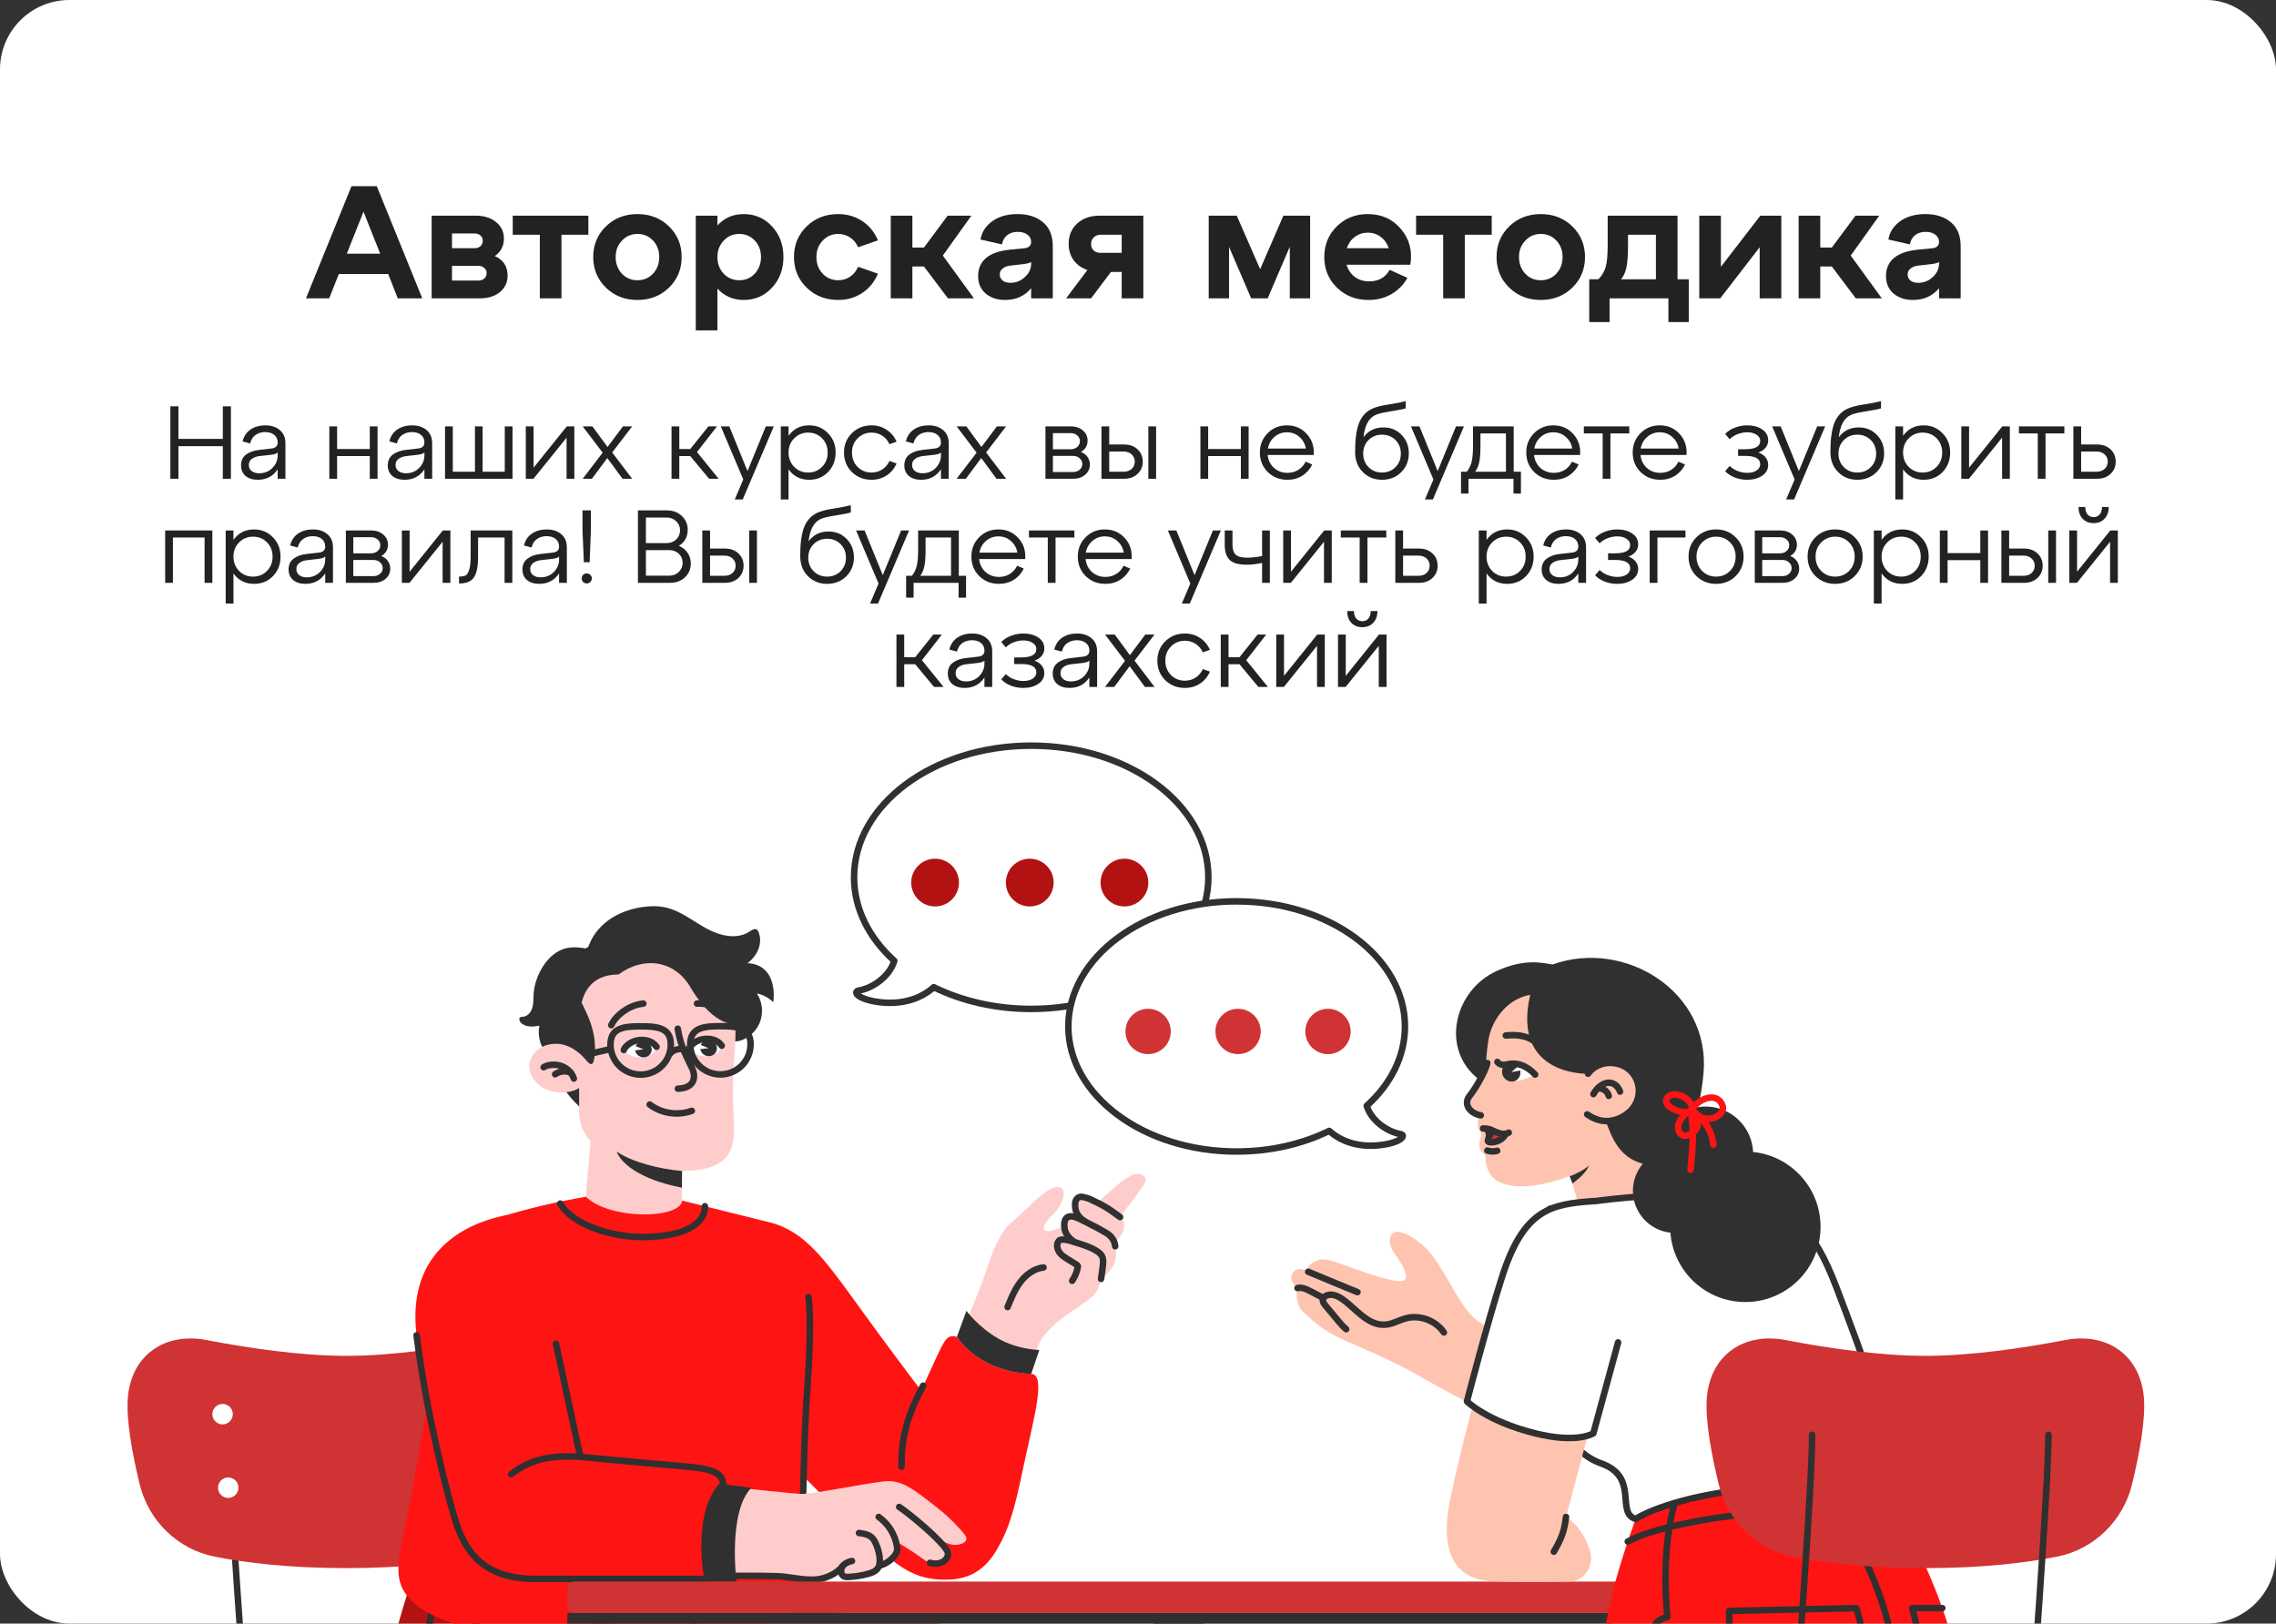 <?xml version="1.0" encoding="UTF-8"?> <svg xmlns="http://www.w3.org/2000/svg" width="328" height="234" viewBox="0 0 328 234" fill="none"><rect x="0" y="0" width="328" height="234" fill="#333333" stroke="none"/><g clip-path="url(#clip0_1071_2643)"><rect width="328" height="234" rx="10" fill="white"></rect><path d="M60.858 43H57.325L55.94 39.49H48.828L47.442 43H44.094L50.652 26.836H54.3L60.858 43ZM52.384 30.508L49.982 36.557H54.785L52.384 30.508Z" fill="#222222"></path><path d="M71.304 36.904C72.536 37.443 73.152 38.389 73.152 39.744C73.152 40.699 72.782 41.484 72.043 42.099C71.304 42.7 70.334 43 69.134 43H62.206V31.085H68.579C69.765 31.085 70.735 31.393 71.489 32.008C72.243 32.624 72.621 33.409 72.621 34.364C72.621 35.457 72.182 36.303 71.304 36.904ZM68.395 33.648H65.139V35.772H68.395C68.749 35.772 69.034 35.672 69.249 35.472C69.465 35.272 69.572 35.01 69.572 34.687C69.572 34.379 69.465 34.133 69.249 33.948C69.034 33.748 68.749 33.648 68.395 33.648ZM65.139 40.437H68.949C69.303 40.437 69.588 40.337 69.803 40.137C70.019 39.937 70.127 39.675 70.127 39.352C70.127 39.044 70.011 38.797 69.78 38.613C69.565 38.413 69.288 38.312 68.949 38.312H65.139V40.437Z" fill="#222222"></path><path d="M80.912 43H77.794V33.833H73.892V31.085H84.791V33.833H80.912V43Z" fill="#222222"></path><path d="M87.314 41.453C86.098 40.267 85.49 38.797 85.49 37.042C85.49 35.287 86.098 33.817 87.314 32.632C88.53 31.447 90.047 30.854 91.863 30.854C93.68 30.854 95.196 31.447 96.412 32.632C97.628 33.817 98.236 35.287 98.236 37.042C98.236 38.797 97.628 40.267 96.412 41.453C95.196 42.638 93.68 43.231 91.863 43.231C90.047 43.231 88.53 42.638 87.314 41.453ZM88.723 37.042C88.723 37.997 89.023 38.797 89.623 39.444C90.224 40.075 90.97 40.391 91.863 40.391C92.756 40.391 93.503 40.075 94.103 39.444C94.703 38.797 95.004 37.997 95.004 37.042C95.004 36.088 94.703 35.295 94.103 34.664C93.503 34.033 92.756 33.717 91.863 33.717C90.97 33.717 90.224 34.041 89.623 34.687C89.023 35.318 88.723 36.103 88.723 37.042Z" fill="#222222"></path><path d="M107.176 30.854C108.807 30.854 110.17 31.447 111.263 32.632C112.356 33.817 112.902 35.287 112.902 37.042C112.902 38.797 112.356 40.267 111.263 41.453C110.17 42.638 108.807 43.231 107.176 43.231C105.651 43.231 104.389 42.684 103.389 41.591V47.618H100.271V31.085H103.389V32.493C104.389 31.4 105.651 30.854 107.176 30.854ZM104.289 39.444C104.889 40.075 105.636 40.391 106.529 40.391C107.422 40.391 108.168 40.075 108.769 39.444C109.369 38.797 109.669 37.997 109.669 37.042C109.669 36.088 109.369 35.295 108.769 34.664C108.168 34.033 107.422 33.717 106.529 33.717C105.636 33.717 104.889 34.041 104.289 34.687C103.689 35.318 103.389 36.103 103.389 37.042C103.389 37.997 103.689 38.797 104.289 39.444Z" fill="#222222"></path><path d="M116.246 41.453C115.03 40.267 114.422 38.797 114.422 37.042C114.422 35.287 115.03 33.817 116.246 32.632C117.462 31.447 118.979 30.854 120.795 30.854C122.073 30.854 123.22 31.185 124.236 31.847C125.252 32.509 126.014 33.44 126.522 34.641L123.659 35.634C123.397 35.018 123.012 34.548 122.504 34.225C121.996 33.887 121.426 33.717 120.795 33.717C119.902 33.717 119.156 34.041 118.555 34.687C117.955 35.318 117.655 36.103 117.655 37.042C117.655 37.997 117.955 38.797 118.555 39.444C119.156 40.075 119.902 40.391 120.795 40.391C121.426 40.391 121.996 40.221 122.504 39.883C123.012 39.544 123.397 39.067 123.659 38.451L126.522 39.444C126.014 40.645 125.252 41.576 124.236 42.238C123.22 42.9 122.073 43.231 120.795 43.231C118.979 43.231 117.462 42.638 116.246 41.453Z" fill="#222222"></path><path d="M139.984 31.085L135.874 36.835L140.353 43H136.613L133.149 38.405H131.486V43H128.369V31.085H131.486V35.68H133.149L136.566 31.085H139.984Z" fill="#222222"></path><path d="M146.639 30.854C148.147 30.854 149.371 31.246 150.31 32.032C151.249 32.817 151.719 33.964 151.719 35.472V43H148.602V41.545C147.663 42.669 146.408 43.231 144.838 43.231C143.714 43.231 142.783 42.923 142.044 42.307C141.32 41.676 140.958 40.845 140.958 39.813C140.958 37.581 142.49 36.303 145.554 35.98L147.493 35.795C148.232 35.749 148.602 35.434 148.602 34.849C148.602 34.418 148.417 34.071 148.047 33.81C147.693 33.548 147.231 33.417 146.662 33.417C146.046 33.417 145.538 33.579 145.138 33.902C144.753 34.21 144.507 34.649 144.399 35.218L141.305 34.525C141.474 33.463 142.036 32.586 142.99 31.893C143.945 31.2 145.161 30.854 146.639 30.854ZM145.6 40.76C146.416 40.76 147.116 40.483 147.701 39.929C148.301 39.375 148.602 38.736 148.602 38.012V37.758C148.448 37.881 148.094 37.981 147.539 38.058L145.53 38.289C145.084 38.351 144.73 38.497 144.468 38.728C144.206 38.944 144.076 39.221 144.076 39.559C144.076 39.913 144.214 40.206 144.491 40.437C144.768 40.652 145.138 40.76 145.6 40.76Z" fill="#222222"></path><path d="M158.44 31.085H164.767V43H161.65V39.19H160.103L157.239 43H153.637L156.708 38.913C155.877 38.636 155.215 38.166 154.722 37.504C154.245 36.827 154.006 36.042 154.006 35.149C154.006 33.948 154.414 32.971 155.23 32.216C156.062 31.462 157.132 31.085 158.44 31.085ZM158.625 36.442H161.65V33.833H158.625C158.194 33.833 157.855 33.964 157.609 34.225C157.362 34.471 157.239 34.779 157.239 35.149C157.239 35.534 157.362 35.849 157.609 36.096C157.855 36.327 158.194 36.442 158.625 36.442Z" fill="#222222"></path><path d="M188.808 31.085V43H185.875V35.565L182.689 43H180.31L177.124 35.588V43H174.191V31.085H178.232L181.604 38.797L184.952 31.085H188.808Z" fill="#222222"></path><path d="M197.103 30.854C199.104 30.854 200.705 31.577 201.906 33.025C203.122 34.456 203.568 36.165 203.245 38.151H194.055C194.27 38.874 194.663 39.459 195.232 39.906C195.817 40.337 196.51 40.552 197.311 40.552C198.665 40.552 199.651 39.998 200.266 38.89L202.83 40.044C202.291 41.014 201.529 41.792 200.543 42.377C199.574 42.946 198.465 43.231 197.218 43.231C195.402 43.231 193.885 42.638 192.669 41.453C191.453 40.267 190.845 38.797 190.845 37.042C190.845 35.287 191.445 33.817 192.646 32.632C193.847 31.447 195.333 30.854 197.103 30.854ZM197.103 33.532C196.41 33.532 195.787 33.74 195.232 34.156C194.694 34.556 194.316 35.095 194.101 35.772H200.128C199.912 35.095 199.535 34.556 198.996 34.156C198.458 33.74 197.826 33.532 197.103 33.532Z" fill="#222222"></path><path d="M211.095 43H207.978V33.833H204.075V31.085H214.974V33.833H211.095V43Z" fill="#222222"></path><path d="M217.497 41.453C216.281 40.267 215.673 38.797 215.673 37.042C215.673 35.287 216.281 33.817 217.497 32.632C218.713 31.447 220.23 30.854 222.046 30.854C223.863 30.854 225.379 31.447 226.595 32.632C227.811 33.817 228.42 35.287 228.42 37.042C228.42 38.797 227.811 40.267 226.595 41.453C225.379 42.638 223.863 43.231 222.046 43.231C220.23 43.231 218.713 42.638 217.497 41.453ZM218.906 37.042C218.906 37.997 219.206 38.797 219.806 39.444C220.407 40.075 221.153 40.391 222.046 40.391C222.939 40.391 223.686 40.075 224.286 39.444C224.887 38.797 225.187 37.997 225.187 37.042C225.187 36.088 224.887 35.295 224.286 34.664C223.686 34.033 222.939 33.717 222.046 33.717C221.153 33.717 220.407 34.041 219.806 34.687C219.206 35.318 218.906 36.103 218.906 37.042Z" fill="#222222"></path><path d="M241.754 31.085V40.252H243.371V46.418H240.438V43H231.963V46.418H229.031V40.252H230.347C230.855 39.729 231.201 39.151 231.386 38.52C231.586 37.874 231.686 36.812 231.686 35.334V31.085H241.754ZM233.603 40.252H238.637V33.833H234.619V35.334C234.619 36.75 234.542 37.82 234.388 38.543C234.234 39.267 233.972 39.837 233.603 40.252Z" fill="#222222"></path><path d="M248.004 38.451L253.684 31.085H256.709V43H253.592V35.634L247.911 43H244.886V31.085H248.004V38.451Z" fill="#222222"></path><path d="M270.821 31.085L266.711 36.835L271.19 43H267.45L263.986 38.405H262.323V43H259.206V31.085H262.323V35.68H263.986L267.403 31.085H270.821Z" fill="#222222"></path><path d="M277.476 30.854C278.985 30.854 280.208 31.246 281.147 32.032C282.086 32.817 282.556 33.964 282.556 35.472V43H279.439V41.545C278.5 42.669 277.245 43.231 275.675 43.231C274.551 43.231 273.62 42.923 272.881 42.307C272.157 41.676 271.795 40.845 271.795 39.813C271.795 37.581 273.327 36.303 276.391 35.98L278.33 35.795C279.069 35.749 279.439 35.434 279.439 34.849C279.439 34.418 279.254 34.071 278.884 33.81C278.53 33.548 278.069 33.417 277.499 33.417C276.883 33.417 276.375 33.579 275.975 33.902C275.59 34.21 275.344 34.649 275.236 35.218L272.142 34.525C272.311 33.463 272.873 32.586 273.827 31.893C274.782 31.2 275.998 30.854 277.476 30.854ZM276.437 40.76C277.253 40.76 277.953 40.483 278.538 39.929C279.138 39.375 279.439 38.736 279.439 38.012V37.758C279.285 37.881 278.931 37.981 278.376 38.058L276.367 38.289C275.921 38.351 275.567 38.497 275.305 38.728C275.044 38.944 274.913 39.221 274.913 39.559C274.913 39.913 275.051 40.206 275.328 40.437C275.605 40.652 275.975 40.76 276.437 40.76Z" fill="#222222"></path><path d="M25.714 69H24.551V58.56H25.714V63.258H32.112V58.56H33.276V69H32.112V64.302H25.714V69Z" fill="#222222"></path><path d="M38.24 61.304C39.095 61.304 39.791 61.533 40.328 61.99C40.865 62.438 41.134 63.069 41.134 63.885V69H40.015V67.643C39.349 68.647 38.395 69.149 37.152 69.149C36.426 69.149 35.839 68.965 35.392 68.597C34.954 68.219 34.736 67.712 34.736 67.076C34.736 66.4 34.979 65.878 35.466 65.51C35.964 65.142 36.605 64.918 37.39 64.839L39.076 64.645C39.702 64.585 40.015 64.297 40.015 63.78C40.015 63.313 39.851 62.945 39.523 62.676C39.195 62.408 38.762 62.274 38.225 62.274C37.689 62.274 37.226 62.408 36.838 62.676C36.451 62.945 36.187 63.358 36.048 63.914L34.959 63.616C35.138 62.87 35.521 62.299 36.108 61.901C36.704 61.503 37.415 61.304 38.24 61.304ZM37.346 68.21C38.111 68.21 38.748 67.956 39.255 67.449C39.762 66.932 40.015 66.33 40.015 65.644V65.212C39.866 65.381 39.528 65.495 39.001 65.555L37.375 65.734C36.918 65.793 36.55 65.933 36.272 66.151C35.993 66.36 35.854 66.649 35.854 67.016C35.854 67.374 35.988 67.663 36.257 67.882C36.535 68.1 36.898 68.21 37.346 68.21Z" fill="#222222"></path><path d="M48.58 69H47.461V61.453H48.58V64.72H53.292V61.453H54.411V69H53.292V65.734H48.58V69Z" fill="#222222"></path><path d="M59.388 61.304C60.243 61.304 60.939 61.533 61.476 61.99C62.013 62.438 62.281 63.069 62.281 63.885V69H61.163V67.643C60.497 68.647 59.542 69.149 58.299 69.149C57.574 69.149 56.987 68.965 56.539 68.597C56.102 68.219 55.883 67.712 55.883 67.076C55.883 66.4 56.127 65.878 56.614 65.51C57.111 65.142 57.752 64.918 58.538 64.839L60.223 64.645C60.85 64.585 61.163 64.297 61.163 63.78C61.163 63.313 60.999 62.945 60.671 62.676C60.343 62.408 59.91 62.274 59.373 62.274C58.836 62.274 58.374 62.408 57.986 62.676C57.598 62.945 57.335 63.358 57.196 63.914L56.107 63.616C56.286 62.87 56.669 62.299 57.255 61.901C57.852 61.503 58.563 61.304 59.388 61.304ZM58.493 68.21C59.259 68.21 59.895 67.956 60.402 67.449C60.909 66.932 61.163 66.33 61.163 65.644V65.212C61.014 65.381 60.676 65.495 60.149 65.555L58.523 65.734C58.066 65.793 57.698 65.933 57.419 66.151C57.141 66.36 57.002 66.649 57.002 67.016C57.002 67.374 57.136 67.663 57.404 67.882C57.683 68.1 58.046 68.21 58.493 68.21Z" fill="#222222"></path><path d="M73.861 69H64.137V61.453H65.256V67.986H68.448V61.453H69.551V67.986H72.743V61.453H73.861V69Z" fill="#222222"></path><path d="M76.893 67.404L81.68 61.453H82.769V69H81.65V63.079L76.878 69H75.774V61.453H76.893V67.404Z" fill="#222222"></path><path d="M89.774 61.453H91.101L88.223 65.212L91.101 69H89.714L87.522 66.017L85.3 69H83.972L86.851 65.242L83.972 61.453H85.374L87.552 64.421L89.774 61.453Z" fill="#222222"></path><path d="M103.324 61.453L100.445 65.152L103.562 69H102.19L99.476 65.734H97.895V69H96.776V61.453H97.895V64.72H99.476L102.086 61.453H103.324Z" fill="#222222"></path><path d="M107.725 67.896L110.365 61.453H111.514L107.039 71.983H105.891L107.114 69.104L103.878 61.453H105.101L107.725 67.896Z" fill="#222222"></path><path d="M116.607 61.304C117.691 61.304 118.596 61.682 119.322 62.438C120.057 63.184 120.425 64.113 120.425 65.227C120.425 66.34 120.062 67.275 119.337 68.031C118.611 68.776 117.701 69.149 116.607 69.149C115.344 69.149 114.355 68.647 113.639 67.643V71.983H112.521V61.453H113.639V62.811C114.355 61.806 115.344 61.304 116.607 61.304ZM116.458 68.105C117.263 68.105 117.935 67.832 118.471 67.285C119.008 66.738 119.277 66.052 119.277 65.227C119.277 64.401 119.008 63.715 118.471 63.169C117.935 62.622 117.263 62.348 116.458 62.348C115.663 62.348 114.992 62.627 114.445 63.184C113.908 63.73 113.639 64.412 113.639 65.227C113.639 66.042 113.908 66.728 114.445 67.285C114.992 67.832 115.663 68.105 116.458 68.105Z" fill="#222222"></path><path d="M122.765 68.031C122.009 67.275 121.631 66.34 121.631 65.227C121.631 64.113 122.009 63.184 122.765 62.438C123.53 61.682 124.475 61.304 125.598 61.304C126.414 61.304 127.139 61.518 127.776 61.946C128.422 62.363 128.899 62.935 129.208 63.661L128.178 64.019C127.95 63.502 127.607 63.094 127.149 62.796C126.692 62.498 126.175 62.348 125.598 62.348C124.803 62.348 124.132 62.627 123.585 63.184C123.048 63.73 122.78 64.412 122.78 65.227C122.78 66.042 123.048 66.728 123.585 67.285C124.132 67.832 124.803 68.105 125.598 68.105C126.175 68.105 126.692 67.956 127.149 67.658C127.607 67.359 127.95 66.952 128.178 66.435L129.208 66.793C128.899 67.519 128.422 68.095 127.776 68.523C127.139 68.94 126.414 69.149 125.598 69.149C124.475 69.149 123.53 68.776 122.765 68.031Z" fill="#222222"></path><path d="M133.828 61.304C134.683 61.304 135.379 61.533 135.916 61.99C136.452 62.438 136.721 63.069 136.721 63.885V69H135.602V67.643C134.936 68.647 133.982 69.149 132.739 69.149C132.013 69.149 131.426 68.965 130.979 68.597C130.541 68.219 130.323 67.712 130.323 67.076C130.323 66.4 130.566 65.878 131.054 65.51C131.551 65.142 132.192 64.918 132.977 64.839L134.663 64.645C135.289 64.585 135.602 64.297 135.602 63.78C135.602 63.313 135.438 62.945 135.11 62.676C134.782 62.408 134.35 62.274 133.813 62.274C133.276 62.274 132.813 62.408 132.426 62.676C132.038 62.945 131.774 63.358 131.635 63.914L130.546 63.616C130.725 62.87 131.108 62.299 131.695 61.901C132.291 61.503 133.002 61.304 133.828 61.304ZM132.933 68.21C133.698 68.21 134.335 67.956 134.842 67.449C135.349 66.932 135.602 66.33 135.602 65.644V65.212C135.453 65.381 135.115 65.495 134.588 65.555L132.963 65.734C132.505 65.793 132.137 65.933 131.859 66.151C131.58 66.36 131.441 66.649 131.441 67.016C131.441 67.374 131.576 67.663 131.844 67.882C132.122 68.1 132.485 68.21 132.933 68.21Z" fill="#222222"></path><path d="M143.663 61.453H144.99L142.112 65.212L144.99 69H143.603L141.411 66.017L139.189 69H137.861L140.74 65.242L137.861 61.453H139.263L141.441 64.421L143.663 61.453Z" fill="#222222"></path><path d="M155.766 65.137C156.184 65.296 156.502 65.535 156.72 65.853C156.949 66.171 157.063 66.539 157.063 66.957C157.063 67.543 156.84 68.031 156.392 68.418C155.945 68.806 155.373 69 154.677 69H150.665V61.453H154.319C155.015 61.453 155.592 61.647 156.049 62.035C156.507 62.423 156.735 62.91 156.735 63.497C156.735 64.222 156.412 64.769 155.766 65.137ZM154.275 62.423H151.739V64.749H154.275C154.672 64.749 154.995 64.64 155.244 64.421C155.502 64.193 155.632 63.909 155.632 63.571C155.632 63.243 155.502 62.97 155.244 62.751C154.995 62.532 154.672 62.423 154.275 62.423ZM151.739 68.031H154.632C155.02 68.031 155.338 67.921 155.587 67.703C155.845 67.484 155.975 67.205 155.975 66.867C155.975 66.539 155.845 66.266 155.587 66.047C155.338 65.818 155.02 65.704 154.632 65.704H151.739V68.031Z" fill="#222222"></path><path d="M162.015 69H158.734V61.453H159.853V64.064H162.015C162.801 64.064 163.442 64.297 163.939 64.764C164.436 65.232 164.685 65.823 164.685 66.539C164.685 67.245 164.436 67.832 163.939 68.299C163.442 68.766 162.801 69 162.015 69ZM166.609 69H165.49V61.453H166.609V69ZM159.853 65.078V67.986H161.926C162.403 67.986 162.791 67.852 163.089 67.583C163.387 67.305 163.536 66.957 163.536 66.539C163.536 66.112 163.387 65.764 163.089 65.495C162.791 65.217 162.403 65.078 161.926 65.078H159.853Z" fill="#222222"></path><path d="M174.111 69H172.993V61.453H174.111V64.72H178.824V61.453H179.943V69H178.824V65.734H174.111V69Z" fill="#222222"></path><path d="M185.457 61.304C186.62 61.304 187.575 61.717 188.32 62.542C189.076 63.358 189.409 64.367 189.32 65.57H182.683C182.762 66.325 183.066 66.947 183.593 67.434C184.13 67.911 184.781 68.15 185.546 68.15C186.133 68.15 186.655 68.006 187.112 67.717C187.57 67.429 187.918 67.036 188.156 66.539L189.111 66.942C188.793 67.608 188.32 68.145 187.694 68.553C187.068 68.95 186.347 69.149 185.531 69.149C184.408 69.149 183.463 68.776 182.698 68.031C181.942 67.275 181.564 66.34 181.564 65.227C181.564 64.113 181.937 63.184 182.683 62.438C183.429 61.682 184.353 61.304 185.457 61.304ZM185.457 62.304C184.771 62.304 184.174 62.522 183.667 62.96C183.16 63.397 182.842 63.959 182.713 64.645H188.186C188.077 63.969 187.769 63.412 187.262 62.975C186.764 62.527 186.163 62.304 185.457 62.304Z" fill="#222222"></path><path d="M199.374 61.603C200.418 61.603 201.288 61.961 201.984 62.676C202.68 63.392 203.028 64.277 203.028 65.331C203.028 66.425 202.66 67.335 201.924 68.06C201.189 68.786 200.269 69.149 199.165 69.149C198.052 69.149 197.127 68.776 196.391 68.031C195.656 67.285 195.288 66.32 195.288 65.137C195.288 63.338 195.472 61.961 195.839 61.006C196.207 60.052 196.824 59.361 197.689 58.933C198.236 58.665 199.051 58.451 200.135 58.292C201.218 58.123 202.034 57.964 202.581 57.815V58.858C202.193 58.978 201.457 59.122 200.373 59.291C199.3 59.46 198.569 59.639 198.181 59.828C197.236 60.285 196.675 61.349 196.496 63.02C197.182 62.075 198.141 61.603 199.374 61.603ZM197.226 67.33C197.743 67.847 198.39 68.105 199.165 68.105C199.941 68.105 200.587 67.847 201.104 67.33C201.621 66.813 201.88 66.161 201.88 65.376C201.88 64.59 201.621 63.939 201.104 63.422C200.587 62.905 199.941 62.647 199.165 62.647C198.39 62.647 197.743 62.905 197.226 63.422C196.709 63.939 196.451 64.59 196.451 65.376C196.451 66.161 196.709 66.813 197.226 67.33Z" fill="#222222"></path><path d="M207.187 67.896L209.827 61.453H210.975L206.501 71.983H205.352L206.575 69.104L203.339 61.453H204.562L207.187 67.896Z" fill="#222222"></path><path d="M218.142 61.453V67.986H219.186V71.133H218.113V69H211.625V71.133H210.551V67.986H211.386C211.724 67.558 211.958 67.076 212.087 66.539C212.217 65.992 212.281 65.202 212.281 64.168V61.453H218.142ZM212.594 67.986H217.024V62.468H213.355V64.168C213.355 65.192 213.3 65.987 213.191 66.554C213.082 67.111 212.883 67.588 212.594 67.986Z" fill="#222222"></path><path d="M223.849 61.304C225.012 61.304 225.967 61.717 226.713 62.542C227.468 63.358 227.801 64.367 227.712 65.57H221.075C221.155 66.325 221.458 66.947 221.985 67.434C222.522 67.911 223.173 68.15 223.939 68.15C224.525 68.15 225.047 68.006 225.505 67.717C225.962 67.429 226.31 67.036 226.549 66.539L227.503 66.942C227.185 67.608 226.713 68.145 226.086 68.553C225.46 68.95 224.739 69.149 223.924 69.149C222.8 69.149 221.856 68.776 221.09 68.031C220.334 67.275 219.956 66.34 219.956 65.227C219.956 64.113 220.329 63.184 221.075 62.438C221.821 61.682 222.745 61.304 223.849 61.304ZM223.849 62.304C223.163 62.304 222.566 62.522 222.059 62.96C221.552 63.397 221.234 63.959 221.105 64.645H226.578C226.469 63.969 226.161 63.412 225.654 62.975C225.157 62.527 224.555 62.304 223.849 62.304Z" fill="#222222"></path><path d="M232.084 69H230.966V62.468H228.251V61.453H234.799V62.468H232.084V69Z" fill="#222222"></path><path d="M239.186 61.304C240.349 61.304 241.303 61.717 242.049 62.542C242.805 63.358 243.138 64.367 243.048 65.57H236.412C236.491 66.325 236.794 66.947 237.321 67.434C237.858 67.911 238.509 68.15 239.275 68.15C239.862 68.15 240.384 68.006 240.841 67.717C241.298 67.429 241.646 67.036 241.885 66.539L242.839 66.942C242.521 67.608 242.049 68.145 241.423 68.553C240.796 68.95 240.075 69.149 239.26 69.149C238.137 69.149 237.192 68.776 236.426 68.031C235.671 67.275 235.293 66.34 235.293 65.227C235.293 64.113 235.666 63.184 236.412 62.438C237.157 61.682 238.082 61.304 239.186 61.304ZM239.186 62.304C238.499 62.304 237.903 62.522 237.396 62.96C236.889 63.397 236.571 63.959 236.441 64.645H241.915C241.805 63.969 241.497 63.412 240.99 62.975C240.493 62.527 239.891 62.304 239.186 62.304Z" fill="#222222"></path><path d="M253.401 65.212C253.848 65.371 254.196 65.61 254.445 65.928C254.694 66.236 254.818 66.589 254.818 66.987C254.818 67.653 254.525 68.18 253.938 68.567C253.361 68.955 252.645 69.149 251.79 69.149C251.184 69.149 250.597 69.045 250.03 68.836C249.464 68.617 248.991 68.309 248.614 67.911L249.27 67.151C249.598 67.479 249.991 67.727 250.448 67.896C250.915 68.065 251.363 68.15 251.79 68.15C252.357 68.15 252.809 68.036 253.147 67.807C253.495 67.568 253.669 67.27 253.669 66.912C253.669 66.107 252.944 65.704 251.492 65.704H250.478V64.749H251.492C252.944 64.749 253.669 64.347 253.669 63.541C253.669 63.184 253.495 62.89 253.147 62.661C252.809 62.423 252.357 62.304 251.79 62.304C251.363 62.304 250.915 62.388 250.448 62.557C249.991 62.726 249.598 62.975 249.27 63.303L248.614 62.542C248.991 62.145 249.464 61.841 250.03 61.633C250.597 61.414 251.184 61.304 251.79 61.304C252.655 61.304 253.376 61.498 253.953 61.886C254.53 62.274 254.818 62.801 254.818 63.467C254.818 63.865 254.694 64.218 254.445 64.526C254.196 64.834 253.848 65.063 253.401 65.212Z" fill="#222222"></path><path d="M259.24 67.896L261.88 61.453H263.029L258.554 71.983H257.406L258.629 69.104L255.393 61.453H256.616L259.24 67.896Z" fill="#222222"></path><path d="M267.871 61.603C268.915 61.603 269.785 61.961 270.481 62.676C271.177 63.392 271.525 64.277 271.525 65.331C271.525 66.425 271.157 67.335 270.421 68.06C269.686 68.786 268.766 69.149 267.662 69.149C266.549 69.149 265.624 68.776 264.888 68.031C264.153 67.285 263.785 66.32 263.785 65.137C263.785 63.338 263.969 61.961 264.337 61.006C264.704 60.052 265.321 59.361 266.186 58.933C266.733 58.665 267.548 58.451 268.632 58.292C269.716 58.123 270.531 57.964 271.078 57.815V58.858C270.69 58.978 269.954 59.122 268.87 59.291C267.797 59.46 267.066 59.639 266.678 59.828C265.733 60.285 265.172 61.349 264.993 63.02C265.679 62.075 266.638 61.603 267.871 61.603ZM265.724 67.33C266.241 67.847 266.887 68.105 267.662 68.105C268.438 68.105 269.084 67.847 269.601 67.33C270.118 66.813 270.377 66.161 270.377 65.376C270.377 64.59 270.118 63.939 269.601 63.422C269.084 62.905 268.438 62.647 267.662 62.647C266.887 62.647 266.241 62.905 265.724 63.422C265.207 63.939 264.948 64.59 264.948 65.376C264.948 66.161 265.207 66.813 265.724 67.33Z" fill="#222222"></path><path d="M277.225 61.304C278.309 61.304 279.214 61.682 279.939 62.438C280.675 63.184 281.043 64.113 281.043 65.227C281.043 66.34 280.68 67.275 279.954 68.031C279.229 68.776 278.319 69.149 277.225 69.149C275.962 69.149 274.973 68.647 274.257 67.643V71.983H273.139V61.453H274.257V62.811C274.973 61.806 275.962 61.304 277.225 61.304ZM277.076 68.105C277.881 68.105 278.552 67.832 279.089 67.285C279.626 66.738 279.895 66.052 279.895 65.227C279.895 64.401 279.626 63.715 279.089 63.169C278.552 62.622 277.881 62.348 277.076 62.348C276.281 62.348 275.609 62.627 275.063 63.184C274.526 63.73 274.257 64.412 274.257 65.227C274.257 66.042 274.526 66.728 275.063 67.285C275.609 67.832 276.281 68.105 277.076 68.105Z" fill="#222222"></path><path d="M283.768 67.404L288.555 61.453H289.644V69H288.525V63.079L283.753 69H282.649V61.453H283.768V67.404Z" fill="#222222"></path><path d="M294.785 69H293.666V62.468H290.952V61.453H297.499V62.468H294.785V69Z" fill="#222222"></path><path d="M302.232 69H298.801V61.453H299.92V64.064H302.232C303.017 64.064 303.658 64.297 304.156 64.764C304.653 65.232 304.901 65.823 304.901 66.539C304.901 67.245 304.653 67.832 304.156 68.299C303.658 68.766 303.017 69 302.232 69ZM299.92 65.078V67.986H302.142C302.619 67.986 303.007 67.852 303.305 67.583C303.604 67.305 303.753 66.957 303.753 66.539C303.753 66.112 303.604 65.764 303.305 65.495C303.007 65.217 302.619 65.078 302.142 65.078H299.92Z" fill="#222222"></path><path d="M24.919 84H23.801V76.454H30.602V84H29.483V77.468H24.919V84Z" fill="#222222"></path><path d="M36.611 76.304C37.695 76.304 38.6 76.682 39.326 77.438C40.062 78.183 40.429 79.113 40.429 80.227C40.429 81.34 40.066 82.275 39.341 83.031C38.615 83.776 37.705 84.149 36.611 84.149C35.349 84.149 34.359 83.647 33.644 82.643V86.983H32.525V76.454H33.644V77.811C34.359 76.806 35.349 76.304 36.611 76.304ZM36.462 83.105C37.268 83.105 37.939 82.832 38.476 82.285C39.013 81.738 39.281 81.052 39.281 80.227C39.281 79.401 39.013 78.716 38.476 78.169C37.939 77.622 37.268 77.348 36.462 77.348C35.667 77.348 34.996 77.627 34.449 78.183C33.912 78.73 33.644 79.412 33.644 80.227C33.644 81.042 33.912 81.728 34.449 82.285C34.996 82.832 35.667 83.105 36.462 83.105Z" fill="#222222"></path><path d="M45.093 76.304C45.948 76.304 46.644 76.533 47.181 76.99C47.718 77.438 47.986 78.069 47.986 78.885V84H46.868V82.643C46.202 83.647 45.247 84.149 44.004 84.149C43.278 84.149 42.692 83.965 42.244 83.597C41.807 83.219 41.588 82.712 41.588 82.076C41.588 81.4 41.832 80.878 42.319 80.51C42.816 80.142 43.457 79.918 44.243 79.839L45.928 79.645C46.555 79.585 46.868 79.297 46.868 78.78C46.868 78.313 46.704 77.945 46.376 77.677C46.047 77.408 45.615 77.274 45.078 77.274C44.541 77.274 44.079 77.408 43.691 77.677C43.303 77.945 43.04 78.358 42.901 78.914L41.812 78.616C41.991 77.87 42.374 77.299 42.96 76.901C43.557 76.503 44.268 76.304 45.093 76.304ZM44.198 83.21C44.964 83.21 45.6 82.956 46.107 82.449C46.614 81.932 46.868 81.33 46.868 80.644V80.212C46.719 80.381 46.381 80.495 45.854 80.555L44.228 80.734C43.771 80.793 43.403 80.933 43.124 81.151C42.846 81.36 42.707 81.649 42.707 82.016C42.707 82.374 42.841 82.663 43.109 82.882C43.388 83.1 43.751 83.21 44.198 83.21Z" fill="#222222"></path><path d="M54.943 80.137C55.36 80.296 55.679 80.535 55.897 80.853C56.126 81.171 56.24 81.539 56.24 81.957C56.24 82.543 56.017 83.031 55.569 83.418C55.122 83.806 54.55 84 53.854 84H49.842V76.454H53.496C54.192 76.454 54.769 76.647 55.226 77.035C55.684 77.423 55.912 77.91 55.912 78.497C55.912 79.222 55.589 79.769 54.943 80.137ZM53.451 77.423H50.916V79.749H53.451C53.849 79.749 54.172 79.64 54.421 79.421C54.679 79.193 54.809 78.909 54.809 78.571C54.809 78.243 54.679 77.97 54.421 77.751C54.172 77.532 53.849 77.423 53.451 77.423ZM50.916 83.031H53.809C54.197 83.031 54.515 82.921 54.764 82.703C55.022 82.484 55.152 82.205 55.152 81.867C55.152 81.539 55.022 81.266 54.764 81.047C54.515 80.818 54.197 80.704 53.809 80.704H50.916V83.031Z" fill="#222222"></path><path d="M59.029 82.404L63.817 76.454H64.906V84H63.787V78.079L59.015 84H57.911V76.454H59.029V82.404Z" fill="#222222"></path><path d="M66.243 84.09H66.154V83.09H66.288C66.646 83.09 66.924 83.036 67.123 82.926C67.322 82.807 67.486 82.534 67.615 82.106C67.754 81.678 67.824 81.052 67.824 80.227V76.454H73.834V84H72.716V77.468H68.898V80.227C68.898 81.629 68.699 82.623 68.301 83.21C67.904 83.796 67.218 84.09 66.243 84.09Z" fill="#222222"></path><path d="M78.795 76.304C79.65 76.304 80.346 76.533 80.883 76.99C81.42 77.438 81.689 78.069 81.689 78.885V84H80.57V82.643C79.904 83.647 78.95 84.149 77.707 84.149C76.981 84.149 76.394 83.965 75.947 83.597C75.509 83.219 75.291 82.712 75.291 82.076C75.291 81.4 75.534 80.878 76.021 80.51C76.519 80.142 77.16 79.918 77.945 79.839L79.631 79.645C80.257 79.585 80.57 79.297 80.57 78.78C80.57 78.313 80.406 77.945 80.078 77.677C79.75 77.408 79.317 77.274 78.781 77.274C78.243 77.274 77.781 77.408 77.393 77.677C77.006 77.945 76.742 78.358 76.603 78.914L75.514 78.616C75.693 77.87 76.076 77.299 76.663 76.901C77.259 76.503 77.97 76.304 78.795 76.304ZM77.9 83.21C78.666 83.21 79.302 82.956 79.809 82.449C80.317 81.932 80.57 81.33 80.57 80.644V80.212C80.421 80.381 80.083 80.495 79.556 80.555L77.93 80.734C77.473 80.793 77.105 80.933 76.827 81.151C76.548 81.36 76.409 81.649 76.409 82.016C76.409 82.374 76.543 82.663 76.812 82.882C77.09 83.1 77.453 83.21 77.9 83.21Z" fill="#222222"></path><path d="M84.976 81.032H84.141L83.947 76.454V73.56H85.155V76.454L84.976 81.032ZM84.037 83.881C83.897 83.732 83.828 83.558 83.828 83.359C83.828 83.16 83.897 82.991 84.037 82.852C84.176 82.712 84.35 82.643 84.559 82.643C84.758 82.643 84.927 82.712 85.066 82.852C85.215 82.991 85.29 83.16 85.29 83.359C85.29 83.558 85.215 83.732 85.066 83.881C84.927 84.02 84.758 84.09 84.559 84.09C84.35 84.09 84.176 84.02 84.037 83.881Z" fill="#222222"></path><path d="M97.825 78.676C98.362 78.885 98.784 79.218 99.093 79.675C99.401 80.122 99.555 80.634 99.555 81.211C99.555 82.007 99.272 82.673 98.705 83.21C98.148 83.737 97.432 84 96.557 84H91.934V73.56H96.11C96.985 73.56 97.701 73.829 98.257 74.365C98.824 74.892 99.107 75.554 99.107 76.349C99.107 77.363 98.68 78.139 97.825 78.676ZM96.035 74.589H93.082V78.273H96.035C96.612 78.273 97.084 78.099 97.452 77.751C97.82 77.393 98.004 76.951 98.004 76.424C98.004 75.907 97.82 75.474 97.452 75.126C97.084 74.768 96.612 74.589 96.035 74.589ZM93.082 82.971H96.423C96.99 82.971 97.457 82.792 97.825 82.434C98.193 82.076 98.377 81.639 98.377 81.122C98.377 80.595 98.193 80.157 97.825 79.809C97.457 79.461 96.99 79.287 96.423 79.287H93.082V82.971Z" fill="#222222"></path><path d="M104.492 84H101.211V76.454H102.33V79.064H104.492C105.278 79.064 105.919 79.297 106.416 79.764C106.914 80.232 107.162 80.823 107.162 81.539C107.162 82.245 106.914 82.832 106.416 83.299C105.919 83.766 105.278 84 104.492 84ZM109.086 84H107.967V76.454H109.086V84ZM102.33 80.078V82.986H104.403C104.88 82.986 105.268 82.852 105.566 82.583C105.865 82.305 106.014 81.957 106.014 81.539C106.014 81.112 105.865 80.764 105.566 80.495C105.268 80.217 104.88 80.078 104.403 80.078H102.33Z" fill="#222222"></path><path d="M119.407 76.603C120.451 76.603 121.321 76.961 122.017 77.677C122.713 78.392 123.061 79.277 123.061 80.331C123.061 81.425 122.693 82.335 121.958 83.06C121.222 83.786 120.302 84.149 119.199 84.149C118.085 84.149 117.16 83.776 116.425 83.031C115.689 82.285 115.321 81.32 115.321 80.137C115.321 78.338 115.505 76.961 115.873 76.006C116.241 75.052 116.857 74.361 117.722 73.933C118.269 73.665 119.084 73.451 120.168 73.292C121.252 73.123 122.067 72.964 122.614 72.814V73.858C122.226 73.978 121.49 74.122 120.407 74.291C119.333 74.46 118.602 74.639 118.214 74.828C117.27 75.285 116.708 76.349 116.529 78.019C117.215 77.075 118.174 76.603 119.407 76.603ZM117.26 82.33C117.777 82.847 118.423 83.105 119.199 83.105C119.974 83.105 120.62 82.847 121.137 82.33C121.654 81.813 121.913 81.161 121.913 80.376C121.913 79.59 121.654 78.939 121.137 78.422C120.62 77.905 119.974 77.647 119.199 77.647C118.423 77.647 117.777 77.905 117.26 78.422C116.743 78.939 116.484 79.59 116.484 80.376C116.484 81.161 116.743 81.813 117.26 82.33Z" fill="#222222"></path><path d="M127.22 82.896L129.86 76.454H131.008L126.534 86.983H125.386L126.609 84.104L123.372 76.454H124.595L127.22 82.896Z" fill="#222222"></path><path d="M138.176 76.454V82.986H139.22V86.133H138.146V84H131.658V86.133H130.584V82.986H131.42C131.758 82.558 131.991 82.076 132.121 81.539C132.25 80.992 132.315 80.202 132.315 79.168V76.454H138.176ZM132.628 82.986H137.057V77.468H133.388V79.168C133.388 80.192 133.334 80.987 133.224 81.554C133.115 82.111 132.916 82.588 132.628 82.986Z" fill="#222222"></path><path d="M143.882 76.304C145.046 76.304 146 76.717 146.746 77.542C147.502 78.358 147.835 79.367 147.745 80.57H141.108C141.188 81.325 141.491 81.947 142.018 82.434C142.555 82.911 143.206 83.15 143.972 83.15C144.558 83.15 145.08 83.006 145.538 82.717C145.995 82.429 146.343 82.036 146.582 81.539L147.536 81.942C147.218 82.608 146.746 83.145 146.119 83.553C145.493 83.95 144.772 84.149 143.957 84.149C142.833 84.149 141.889 83.776 141.123 83.031C140.368 82.275 139.99 81.34 139.99 80.227C139.99 79.113 140.363 78.183 141.108 77.438C141.854 76.682 142.779 76.304 143.882 76.304ZM143.882 77.304C143.196 77.304 142.6 77.522 142.093 77.96C141.586 78.397 141.267 78.959 141.138 79.645H146.612C146.502 78.969 146.194 78.412 145.687 77.975C145.19 77.527 144.588 77.304 143.882 77.304Z" fill="#222222"></path><path d="M152.118 84H150.999V77.468H148.285V76.454H154.832V77.468H152.118V84Z" fill="#222222"></path><path d="M159.219 76.304C160.382 76.304 161.337 76.717 162.082 77.542C162.838 78.358 163.171 79.367 163.082 80.57H156.445C156.524 81.325 156.828 81.947 157.355 82.434C157.892 82.911 158.543 83.15 159.308 83.15C159.895 83.15 160.417 83.006 160.874 82.717C161.332 82.429 161.68 82.036 161.918 81.539L162.873 81.942C162.555 82.608 162.082 83.145 161.456 83.553C160.83 83.95 160.109 84.149 159.293 84.149C158.17 84.149 157.225 83.776 156.46 83.031C155.704 82.275 155.326 81.34 155.326 80.227C155.326 79.113 155.699 78.183 156.445 77.438C157.191 76.682 158.115 76.304 159.219 76.304ZM159.219 77.304C158.533 77.304 157.936 77.522 157.429 77.96C156.922 78.397 156.604 78.959 156.475 79.645H161.948C161.839 78.969 161.531 78.412 161.023 77.975C160.526 77.527 159.925 77.304 159.219 77.304Z" fill="#222222"></path><path d="M172.152 82.896L174.792 76.454H175.94L171.466 86.983H170.317L171.54 84.104L168.304 76.454H169.527L172.152 82.896Z" fill="#222222"></path><path d="M181.884 80.137V76.454H183.002V84H181.884V81.136C181.058 81.305 180.323 81.39 179.676 81.39C178.493 81.39 177.668 81.156 177.201 80.689C176.733 80.222 176.5 79.511 176.5 78.556V76.454H177.618V78.556C177.618 79.183 177.772 79.645 178.081 79.943C178.389 80.232 178.956 80.376 179.781 80.376C180.387 80.376 181.088 80.296 181.884 80.137Z" fill="#222222"></path><path d="M186.047 82.404L190.834 76.454H191.923V84H190.805V78.079L186.032 84H184.928V76.454H186.047V82.404Z" fill="#222222"></path><path d="M197.064 84H195.945V77.468H193.231V76.454H199.778V77.468H197.064V84Z" fill="#222222"></path><path d="M204.511 84H201.081V76.454H202.199V79.064H204.511C205.296 79.064 205.938 79.297 206.435 79.764C206.932 80.232 207.18 80.823 207.18 81.539C207.18 82.245 206.932 82.832 206.435 83.299C205.938 83.766 205.296 84 204.511 84ZM202.199 80.078V82.986H204.421C204.899 82.986 205.286 82.852 205.585 82.583C205.883 82.305 206.032 81.957 206.032 81.539C206.032 81.112 205.883 80.764 205.585 80.495C205.286 80.217 204.899 80.078 204.421 80.078H202.199Z" fill="#222222"></path><path d="M217.197 76.304C218.281 76.304 219.186 76.682 219.912 77.438C220.647 78.183 221.015 79.113 221.015 80.227C221.015 81.34 220.652 82.275 219.927 83.031C219.201 83.776 218.291 84.149 217.197 84.149C215.935 84.149 214.945 83.647 214.229 82.643V86.983H213.111V76.454H214.229V77.811C214.945 76.806 215.935 76.304 217.197 76.304ZM217.048 83.105C217.854 83.105 218.525 82.832 219.062 82.285C219.598 81.738 219.867 81.052 219.867 80.227C219.867 79.401 219.598 78.716 219.062 78.169C218.525 77.622 217.854 77.348 217.048 77.348C216.253 77.348 215.582 77.627 215.035 78.183C214.498 78.73 214.229 79.412 214.229 80.227C214.229 81.042 214.498 81.728 215.035 82.285C215.582 82.832 216.253 83.105 217.048 83.105Z" fill="#222222"></path><path d="M225.679 76.304C226.534 76.304 227.23 76.533 227.767 76.99C228.304 77.438 228.572 78.069 228.572 78.885V84H227.454V82.643C226.788 83.647 225.833 84.149 224.59 84.149C223.864 84.149 223.278 83.965 222.83 83.597C222.393 83.219 222.174 82.712 222.174 82.076C222.174 81.4 222.418 80.878 222.905 80.51C223.402 80.142 224.043 79.918 224.829 79.839L226.514 79.645C227.14 79.585 227.454 79.297 227.454 78.78C227.454 78.313 227.29 77.945 226.962 77.677C226.633 77.408 226.201 77.274 225.664 77.274C225.127 77.274 224.665 77.408 224.277 77.677C223.889 77.945 223.626 78.358 223.487 78.914L222.398 78.616C222.577 77.87 222.96 77.299 223.546 76.901C224.143 76.503 224.854 76.304 225.679 76.304ZM224.784 83.21C225.55 83.21 226.186 82.956 226.693 82.449C227.2 81.932 227.454 81.33 227.454 80.644V80.212C227.305 80.381 226.966 80.495 226.44 80.555L224.814 80.734C224.357 80.793 223.989 80.933 223.71 81.151C223.432 81.36 223.293 81.649 223.293 82.016C223.293 82.374 223.427 82.663 223.695 82.882C223.974 83.1 224.337 83.21 224.784 83.21Z" fill="#222222"></path><path d="M234.664 80.212C235.111 80.371 235.459 80.61 235.708 80.928C235.956 81.236 236.081 81.589 236.081 81.987C236.081 82.653 235.787 83.18 235.201 83.567C234.624 83.955 233.908 84.149 233.053 84.149C232.446 84.149 231.86 84.045 231.293 83.836C230.726 83.617 230.254 83.309 229.876 82.911L230.533 82.151C230.861 82.479 231.253 82.727 231.711 82.896C232.178 83.065 232.625 83.15 233.053 83.15C233.62 83.15 234.072 83.036 234.41 82.807C234.758 82.568 234.932 82.27 234.932 81.912C234.932 81.107 234.206 80.704 232.755 80.704H231.741V79.749H232.755C234.206 79.749 234.932 79.347 234.932 78.541C234.932 78.183 234.758 77.89 234.41 77.662C234.072 77.423 233.62 77.304 233.053 77.304C232.625 77.304 232.178 77.388 231.711 77.557C231.253 77.726 230.861 77.975 230.533 78.303L229.876 77.542C230.254 77.144 230.726 76.841 231.293 76.632C231.86 76.414 232.446 76.304 233.053 76.304C233.918 76.304 234.639 76.498 235.216 76.886C235.792 77.274 236.081 77.801 236.081 78.467C236.081 78.865 235.956 79.218 235.708 79.526C235.459 79.834 235.111 80.063 234.664 80.212Z" fill="#222222"></path><path d="M238.858 84H237.74V76.454H242.9V77.468H238.858V84Z" fill="#222222"></path><path d="M244.473 83.031C243.718 82.275 243.34 81.34 243.34 80.227C243.34 79.113 243.718 78.183 244.473 77.438C245.239 76.682 246.183 76.304 247.307 76.304C248.431 76.304 249.37 76.682 250.126 77.438C250.891 78.183 251.274 79.113 251.274 80.227C251.274 81.34 250.891 82.275 250.126 83.031C249.37 83.776 248.431 84.149 247.307 84.149C246.183 84.149 245.239 83.776 244.473 83.031ZM245.294 78.183C244.757 78.73 244.488 79.412 244.488 80.227C244.488 81.042 244.757 81.728 245.294 82.285C245.84 82.832 246.512 83.105 247.307 83.105C248.112 83.105 248.784 82.832 249.32 82.285C249.857 81.738 250.126 81.052 250.126 80.227C250.126 79.401 249.857 78.716 249.32 78.169C248.784 77.622 248.112 77.348 247.307 77.348C246.512 77.348 245.84 77.627 245.294 78.183Z" fill="#222222"></path><path d="M257.987 80.137C258.405 80.296 258.723 80.535 258.942 80.853C259.17 81.171 259.285 81.539 259.285 81.957C259.285 82.543 259.061 83.031 258.614 83.418C258.166 83.806 257.595 84 256.899 84H252.887V76.454H256.541C257.237 76.454 257.813 76.647 258.271 77.035C258.728 77.423 258.957 77.91 258.957 78.497C258.957 79.222 258.634 79.769 257.987 80.137ZM256.496 77.423H253.96V79.749H256.496C256.894 79.749 257.217 79.64 257.465 79.421C257.724 79.193 257.853 78.909 257.853 78.571C257.853 78.243 257.724 77.97 257.465 77.751C257.217 77.532 256.894 77.423 256.496 77.423ZM253.96 83.031H256.854C257.242 83.031 257.56 82.921 257.808 82.703C258.067 82.484 258.196 82.205 258.196 81.867C258.196 81.539 258.067 81.266 257.808 81.047C257.56 80.818 257.242 80.704 256.854 80.704H253.96V83.031Z" fill="#222222"></path><path d="M261.63 83.031C260.875 82.275 260.497 81.34 260.497 80.227C260.497 79.113 260.875 78.183 261.63 77.438C262.396 76.682 263.341 76.304 264.464 76.304C265.588 76.304 266.527 76.682 267.283 77.438C268.048 78.183 268.431 79.113 268.431 80.227C268.431 81.34 268.048 82.275 267.283 83.031C266.527 83.776 265.588 84.149 264.464 84.149C263.341 84.149 262.396 83.776 261.63 83.031ZM262.451 78.183C261.914 78.73 261.645 79.412 261.645 80.227C261.645 81.042 261.914 81.728 262.451 82.285C262.998 82.832 263.669 83.105 264.464 83.105C265.269 83.105 265.941 82.832 266.477 82.285C267.014 81.738 267.283 81.052 267.283 80.227C267.283 79.401 267.014 78.716 266.477 78.169C265.941 77.622 265.269 77.348 264.464 77.348C263.669 77.348 262.998 77.627 262.451 78.183Z" fill="#222222"></path><path d="M274.13 76.304C275.214 76.304 276.119 76.682 276.845 77.438C277.58 78.183 277.948 79.113 277.948 80.227C277.948 81.34 277.585 82.275 276.859 83.031C276.134 83.776 275.224 84.149 274.13 84.149C272.867 84.149 271.878 83.647 271.162 82.643V86.983H270.044V76.454H271.162V77.811C271.878 76.806 272.867 76.304 274.13 76.304ZM273.981 83.105C274.786 83.105 275.458 82.832 275.994 82.285C276.531 81.738 276.8 81.052 276.8 80.227C276.8 79.401 276.531 78.716 275.994 78.169C275.458 77.622 274.786 77.348 273.981 77.348C273.186 77.348 272.514 77.627 271.968 78.183C271.431 78.73 271.162 79.412 271.162 80.227C271.162 81.042 271.431 81.728 271.968 82.285C272.514 82.832 273.186 83.105 273.981 83.105Z" fill="#222222"></path><path d="M280.673 84H279.554V76.454H280.673V79.72H285.386V76.454H286.504V84H285.386V80.734H280.673V84Z" fill="#222222"></path><path d="M291.705 84H288.424V76.454H289.543V79.064H291.705C292.491 79.064 293.132 79.297 293.629 79.764C294.126 80.232 294.375 80.823 294.375 81.539C294.375 82.245 294.126 82.832 293.629 83.299C293.132 83.766 292.491 84 291.705 84ZM296.299 84H295.18V76.454H296.299V84ZM289.543 80.078V82.986H291.616C292.093 82.986 292.481 82.852 292.779 82.583C293.077 82.305 293.227 81.957 293.227 81.539C293.227 81.112 293.077 80.764 292.779 80.495C292.481 80.217 292.093 80.078 291.616 80.078H289.543Z" fill="#222222"></path><path d="M303.282 74.768C302.885 75.186 302.363 75.395 301.716 75.395C301.07 75.395 300.543 75.186 300.135 74.768C299.738 74.341 299.539 73.774 299.539 73.068H300.508C300.508 73.515 300.618 73.873 300.836 74.142C301.055 74.4 301.348 74.53 301.716 74.53C302.094 74.53 302.387 74.4 302.596 74.142C302.815 73.873 302.924 73.515 302.924 73.068H303.894C303.894 73.774 303.69 74.341 303.282 74.768ZM299.33 82.404L304.117 76.454H305.206V84H304.088V78.079L299.315 84H298.212V76.454H299.33V82.404Z" fill="#222222"></path><path d="M135.737 91.454L132.859 95.152L135.976 99H134.604L131.889 95.734H130.308V99H129.19V91.454H130.308V94.72H131.889L134.499 91.454H135.737Z" fill="#222222"></path><path d="M140.098 91.304C140.953 91.304 141.649 91.533 142.186 91.99C142.722 92.438 142.991 93.069 142.991 93.885V99H141.872V97.643C141.206 98.647 140.252 99.149 139.009 99.149C138.283 99.149 137.696 98.965 137.249 98.597C136.812 98.219 136.593 97.712 136.593 97.076C136.593 96.4 136.836 95.878 137.324 95.51C137.821 95.142 138.462 94.918 139.247 94.839L140.933 94.645C141.559 94.585 141.872 94.297 141.872 93.78C141.872 93.313 141.708 92.945 141.38 92.677C141.052 92.408 140.62 92.274 140.083 92.274C139.546 92.274 139.083 92.408 138.696 92.677C138.308 92.945 138.044 93.358 137.905 93.914L136.816 93.616C136.995 92.87 137.378 92.299 137.965 91.901C138.561 91.503 139.272 91.304 140.098 91.304ZM139.203 98.21C139.968 98.21 140.605 97.956 141.112 97.449C141.619 96.932 141.872 96.33 141.872 95.644V95.212C141.723 95.381 141.385 95.495 140.858 95.555L139.233 95.734C138.775 95.793 138.407 95.933 138.129 96.151C137.851 96.36 137.711 96.649 137.711 97.016C137.711 97.374 137.846 97.663 138.114 97.882C138.392 98.1 138.755 98.21 139.203 98.21Z" fill="#222222"></path><path d="M149.082 95.212C149.53 95.371 149.878 95.61 150.126 95.928C150.375 96.236 150.499 96.589 150.499 96.987C150.499 97.653 150.206 98.18 149.619 98.567C149.043 98.955 148.327 99.149 147.472 99.149C146.865 99.149 146.279 99.045 145.712 98.836C145.145 98.617 144.673 98.309 144.295 97.911L144.951 97.151C145.279 97.479 145.672 97.727 146.129 97.896C146.597 98.065 147.044 98.15 147.472 98.15C148.038 98.15 148.491 98.036 148.829 97.807C149.177 97.568 149.351 97.27 149.351 96.912C149.351 96.107 148.625 95.704 147.173 95.704H146.159V94.749H147.173C148.625 94.749 149.351 94.347 149.351 93.541C149.351 93.183 149.177 92.89 148.829 92.662C148.491 92.423 148.038 92.304 147.472 92.304C147.044 92.304 146.597 92.388 146.129 92.557C145.672 92.726 145.279 92.975 144.951 93.303L144.295 92.542C144.673 92.144 145.145 91.841 145.712 91.632C146.279 91.414 146.865 91.304 147.472 91.304C148.337 91.304 149.058 91.498 149.634 91.886C150.211 92.274 150.499 92.801 150.499 93.467C150.499 93.865 150.375 94.218 150.126 94.526C149.878 94.834 149.53 95.063 149.082 95.212Z" fill="#222222"></path><path d="M155.216 91.304C156.071 91.304 156.767 91.533 157.304 91.99C157.84 92.438 158.109 93.069 158.109 93.885V99H156.99V97.643C156.324 98.647 155.37 99.149 154.127 99.149C153.401 99.149 152.814 98.965 152.367 98.597C151.93 98.219 151.711 97.712 151.711 97.076C151.711 96.4 151.954 95.878 152.442 95.51C152.939 95.142 153.58 94.918 154.365 94.839L156.051 94.645C156.677 94.585 156.99 94.297 156.99 93.78C156.99 93.313 156.826 92.945 156.498 92.677C156.17 92.408 155.738 92.274 155.201 92.274C154.664 92.274 154.201 92.408 153.814 92.677C153.426 92.945 153.162 93.358 153.023 93.914L151.934 93.616C152.113 92.87 152.496 92.299 153.083 91.901C153.679 91.503 154.39 91.304 155.216 91.304ZM154.321 98.21C155.086 98.21 155.723 97.956 156.23 97.449C156.737 96.932 156.99 96.33 156.99 95.644V95.212C156.841 95.381 156.503 95.495 155.976 95.555L154.351 95.734C153.893 95.793 153.525 95.933 153.247 96.151C152.969 96.36 152.829 96.649 152.829 97.016C152.829 97.374 152.964 97.663 153.232 97.882C153.51 98.1 153.873 98.21 154.321 98.21Z" fill="#222222"></path><path d="M165.051 91.454H166.378L163.5 95.212L166.378 99H164.991L162.799 96.017L160.577 99H159.249L162.128 95.242L159.249 91.454H160.651L162.829 94.421L165.051 91.454Z" fill="#222222"></path><path d="M167.922 98.031C167.166 97.275 166.789 96.34 166.789 95.227C166.789 94.113 167.166 93.183 167.922 92.438C168.688 91.682 169.632 91.304 170.756 91.304C171.571 91.304 172.297 91.518 172.933 91.946C173.579 92.363 174.057 92.935 174.365 93.661L173.336 94.019C173.107 93.502 172.764 93.094 172.307 92.796C171.849 92.498 171.332 92.348 170.756 92.348C169.96 92.348 169.289 92.627 168.742 93.183C168.205 93.73 167.937 94.412 167.937 95.227C167.937 96.042 168.205 96.728 168.742 97.285C169.289 97.832 169.96 98.105 170.756 98.105C171.332 98.105 171.849 97.956 172.307 97.658C172.764 97.359 173.107 96.952 173.336 96.435L174.365 96.793C174.057 97.519 173.579 98.095 172.933 98.523C172.297 98.94 171.571 99.149 170.756 99.149C169.632 99.149 168.688 98.776 167.922 98.031Z" fill="#222222"></path><path d="M182.475 91.454L179.596 95.152L182.713 99H181.341L178.627 95.734H177.046V99H175.928V91.454H177.046V94.72H178.627L181.237 91.454H182.475Z" fill="#222222"></path><path d="M185.042 97.404L189.829 91.454H190.918V99H189.8V93.079L185.027 99H183.923V91.454H185.042V97.404Z" fill="#222222"></path><path d="M197.893 89.768C197.496 90.186 196.974 90.395 196.327 90.395C195.681 90.395 195.154 90.186 194.746 89.768C194.349 89.341 194.15 88.774 194.15 88.068H195.119C195.119 88.515 195.229 88.873 195.447 89.142C195.666 89.4 195.959 89.53 196.327 89.53C196.705 89.53 196.998 89.4 197.207 89.142C197.426 88.873 197.535 88.515 197.535 88.068H198.505C198.505 88.774 198.301 89.341 197.893 89.768ZM193.941 97.404L198.728 91.454H199.817V99H198.699V93.079L193.926 99H192.822V91.454H193.941V97.404Z" fill="#222222"></path><g clip-path="url(#clip1_1071_2643)"><path d="M32.887 205.299C32.887 212.886 35.26 244.341 36.527 260.596C36.958 266.142 41.586 270.426 47.15 270.426H56.074" stroke="#303030" stroke-width="0.937" stroke-linecap="round" stroke-linejoin="round"></path><path d="M66.941 205.299C66.941 212.886 69.314 244.341 70.582 260.596C71.013 266.142 75.64 270.426 81.204 270.426H90.128" stroke="#303030" stroke-width="0.937" stroke-linecap="round" stroke-linejoin="round"></path><path d="M49.915 226.007C58.152 226.007 64.403 225.238 68.856 224.364C74.201 223.315 78.417 219.212 79.703 213.917C80.733 209.658 81.683 204.637 81.402 201.383C80.871 195.295 76.087 191.985 70.08 193.134C64.16 194.271 56.547 195.413 49.915 195.413C43.283 195.413 35.671 194.271 29.751 193.134C23.75 191.985 18.96 195.295 18.429 201.383C18.148 204.631 19.091 209.658 20.128 213.917C21.414 219.212 25.629 223.315 30.975 224.364C35.428 225.238 41.678 226.007 49.915 226.007Z" fill="#D03333"></path><path d="M33.549 203.818C33.549 204.63 32.887 205.292 32.075 205.292C31.264 205.292 30.602 204.63 30.602 203.818C30.602 203.007 31.264 202.345 32.075 202.345C32.887 202.345 33.549 203.007 33.549 203.818Z" fill="white"></path><path d="M34.362 214.416C34.362 215.228 33.7 215.89 32.888 215.89C32.076 215.89 31.414 215.228 31.414 214.416C31.414 213.604 32.076 212.942 32.888 212.942C33.7 212.942 34.362 213.604 34.362 214.416Z" fill="white"></path><path d="M66.277 203.818C66.277 204.63 66.939 205.292 67.751 205.292C68.563 205.292 69.225 204.63 69.225 203.818C69.225 203.007 68.563 202.345 67.751 202.345C66.939 202.345 66.277 203.007 66.277 203.818Z" fill="white"></path><path d="M65.469 214.416C65.469 215.228 66.131 215.89 66.942 215.89C67.754 215.89 68.416 215.228 68.416 214.416C68.416 213.604 67.754 212.942 66.942 212.942C66.131 212.942 65.469 213.604 65.469 214.416Z" fill="white"></path><path d="M113.657 231.87C113.657 231.87 122.437 232.307 131.554 233.431C137.674 234.187 145.455 235.286 150.439 241.275C155.272 247.082 153.979 257.055 153.642 261.764C152.737 274.316 150.439 298.483 150.439 298.483C147.129 303.741 125.672 303.741 124.217 298.483C123.086 276.377 123.386 269.251 123.318 266.198C123.318 266.198 93.093 266.229 85.356 266.229V229.497H112.358L113.657 231.864V231.87Z" fill="#B21212"></path><path d="M99.942 233.432C101.716 244.579 100.641 260.484 95.027 266.198" stroke="#303030" stroke-width="0.937" stroke-linecap="round" stroke-linejoin="round"></path><path d="M95.421 242.162C92.592 238.665 88.258 238.115 88.258 238.115V229.504H58.758C54.53 242.799 53.456 253.322 55.005 258.48C56.809 264.512 61.25 266.461 66.689 266.461H68.606L70.223 300.264C70.223 300.264 72.259 302.393 82.438 302.437C94.965 302.493 96.052 298.134 96.052 298.134C96.052 298.134 96.882 280.168 97.882 265.155C98.874 250.143 98.056 245.422 95.427 242.168L95.421 242.162Z" fill="#B21212"></path><path d="M62.101 232.782C60.228 245.128 58.635 251.111 61.377 255.919C63.238 259.179 67.909 259.541 67.909 259.541C67.909 259.541 68.702 262.258 71.144 261.558C70.226 267.99 73.136 302.068 73.136 302.068" stroke="#303030" stroke-width="0.937" stroke-linecap="round" stroke-linejoin="round"></path><path d="M78.2 147.247C77.932 154.566 83.927 162.79 91.589 163.071C99.251 163.352 105.677 155.596 105.952 148.277C106.22 140.958 100.232 134.795 92.569 134.514C84.907 134.233 78.475 139.934 78.2 147.253V147.247Z" fill="#303030"></path><path d="M81.803 152.58C80.635 152.649 79.661 152.374 78.737 151.618C77.706 150.782 77.475 148.827 77.744 147.828C77.275 147.909 76.801 147.984 76.326 147.94C75.851 147.896 75.377 147.722 75.046 147.378C74.846 147.166 74.734 146.766 74.983 146.61C75.096 146.541 75.233 146.554 75.358 146.541C76.02 146.498 76.52 145.892 76.713 145.261C76.9 144.63 76.857 143.95 76.894 143.294C77.044 140.665 78.886 137.249 81.659 136.65C82.658 136.437 83.701 136.537 84.7 136.756C85.175 135.088 86.293 133.633 87.698 132.615C89.103 131.598 90.789 131.004 92.506 130.742C93.668 130.567 94.867 130.536 96.01 130.811C98.139 131.31 99.888 132.772 101.805 133.821C103.722 134.87 106.201 135.476 108.018 134.258C108.343 134.039 108.749 133.764 109.074 133.983C109.205 134.07 109.28 134.227 109.336 134.376C109.967 136.044 109.08 137.817 107.719 138.823C108.905 138.866 110.042 139.316 110.772 140.459C111.459 141.539 111.634 143.163 111.428 144.443C110.791 143.806 109.967 143.363 109.086 143.182C109.91 144.443 110.048 146.123 109.442 147.503C108.968 148.583 108.043 149.451 106.95 149.895C106.37 150.132 105.839 150.07 105.239 150.176C104.459 150.313 103.678 150.444 102.891 150.569C99.757 151.063 96.603 151.437 93.437 151.693C91.513 151.849 89.59 151.906 87.666 152.024C85.706 152.143 83.763 152.455 81.809 152.574L81.803 152.58Z" fill="#303030"></path><path d="M105.715 153.58C105.884 151.525 106.052 150.307 105.977 147.678C105.871 143.819 103.798 140.697 103.798 140.697C101.419 136.843 94.587 134.221 89.141 140.447C86.007 140.453 84.421 142.108 83.815 144.506C84.826 146.548 85.894 148.734 85.726 151.644C85.638 153.654 85.195 153.717 84.439 152.768C83.427 151.537 81.885 150.476 80.243 150.438C78.107 150.388 76.689 151.612 76.334 153.142C75.978 154.66 77.158 156.333 78.632 156.977C80.105 157.626 82.072 157.664 83.459 156.808C83.459 156.808 83.459 158.657 83.465 160.249C83.465 161.841 84.021 163.328 85.107 164.464L84.402 172.695L79.724 174.256C80.911 175.586 88.042 184.048 95.461 184.535C102.88 185.022 102.849 174.512 102.849 174.512L98.24 173.363L98.303 168.773C99.208 168.779 102.699 168.704 104.354 167.099C106.002 165.501 105.809 163.321 105.684 159.874C105.615 158.013 105.584 155.266 105.721 153.573L105.715 153.58Z" fill="#FFCCCC"></path><path d="M99.287 151.169C99.506 150.288 100.324 149.801 101.255 149.664C102.185 149.526 103.546 149.664 103.871 150.962C103.609 152.305 100.661 152.892 99.281 151.169H99.287Z" fill="white"></path><path d="M103.234 151.519C102.991 152.106 102.291 152.381 101.673 152.131C101.055 151.881 100.755 151.201 100.999 150.608C101.242 150.014 101.942 149.746 102.56 149.996C103.178 150.245 103.478 150.926 103.234 151.519Z" fill="#303030"></path><path d="M100.91 150.582L102.115 151.063L100.785 151.231L100.91 150.582Z" fill="white"></path><path d="M104.014 150.713C103.371 149.795 102.284 149.632 101.354 149.763C100.423 149.901 99.505 150.55 99.293 151.169" stroke="#303030" stroke-width="0.937" stroke-linecap="round" stroke-linejoin="round"></path><path d="M100.449 144.644C102.335 144.544 104.221 145.393 105.164 146.53" stroke="#303030" stroke-width="0.937" stroke-linecap="round" stroke-linejoin="round"></path><path d="M89.893 151.338C90.112 150.457 90.93 149.97 91.86 149.833C92.79 149.695 94.152 149.833 94.477 151.131C94.214 152.474 91.267 153.061 89.887 151.338H89.893Z" fill="white"></path><path d="M93.84 151.687C93.596 152.274 92.897 152.549 92.279 152.299C91.66 152.05 91.361 151.369 91.604 150.776C91.848 150.189 92.547 149.914 93.165 150.164C93.784 150.413 94.083 151.094 93.84 151.687Z" fill="#303030"></path><path d="M91.517 150.745L92.722 151.232L91.398 151.401L91.517 150.745Z" fill="white"></path><path d="M94.62 150.876C93.976 149.958 92.89 149.795 91.959 149.927C91.029 150.064 90.111 150.713 89.898 151.338" stroke="#303030" stroke-width="0.937" stroke-linecap="round" stroke-linejoin="round"></path><path d="M88.09 147.753C88.82 146.186 90.856 144.793 92.711 144.649" stroke="#303030" stroke-width="0.937" stroke-linecap="round" stroke-linejoin="round"></path><path d="M97.676 148.266C98.082 150.951 99.137 152.643 99.761 153.998C100.242 155.035 100.274 156.821 97.688 156.908" stroke="#303030" stroke-width="0.937" stroke-linecap="round" stroke-linejoin="round"></path><path d="M78.348 153.817C78.729 153.542 79.678 153.318 80.639 153.561C81.601 153.805 82.407 154.541 82.7 155.447" stroke="#303030" stroke-width="0.937" stroke-linecap="round" stroke-linejoin="round"></path><path d="M80 154.829C80.281 154.629 81.274 154.111 82.261 154.623" stroke="#303030" stroke-width="0.937" stroke-linecap="round" stroke-linejoin="round"></path><path d="M87.973 150.539C87.973 152.943 89.927 154.885 92.332 154.879C94.736 154.879 96.678 152.924 96.672 150.52C96.672 148.116 94.717 147.916 92.319 147.922C89.915 147.922 87.973 148.141 87.979 150.539H87.973Z" stroke="#303030" stroke-width="0.937" stroke-linecap="round" stroke-linejoin="round"></path><path d="M99.469 150.513C99.469 152.917 101.423 154.86 103.828 154.853C106.232 154.853 108.174 152.899 108.168 150.494C108.168 148.09 106.213 147.89 103.815 147.897C101.417 147.903 99.469 148.115 99.475 150.513H99.469Z" stroke="#303030" stroke-width="0.937" stroke-linecap="round" stroke-linejoin="round"></path><path d="M99.502 151.762C98.678 150.913 97.223 151.094 96.648 151.768" stroke="#303030" stroke-width="0.937" stroke-linecap="round" stroke-linejoin="round"></path><path d="M87.798 151.238L84.676 151.963" stroke="#303030" stroke-width="0.937" stroke-linecap="round" stroke-linejoin="round"></path><path d="M93.629 159.193C95.328 160.486 97.694 160.836 99.699 160.099" stroke="#303030" stroke-width="0.937" stroke-linecap="round" stroke-linejoin="round"></path><path d="M89.139 140.441C92.767 137.768 97.22 138.38 99.505 142.302C101.479 145.686 104.551 148.759 107.817 147.241C105.844 144.656 107.393 140.066 102.672 136.276C98.719 133.103 89.151 132.953 89.133 140.441H89.139Z" fill="#303030"></path><path d="M98.297 168.773C94.887 168.467 91.078 167.48 88.867 165.969C89.404 167.461 91.871 169.928 98.266 171.177L98.297 168.766V168.773Z" fill="#303030"></path><path d="M163.257 169.311C161.702 169.979 160.091 171.628 158.136 173.333C157.818 173.176 157.468 173.008 157.049 172.814C156.787 172.696 155.944 172.44 155.663 172.496C155.251 172.583 154.976 172.964 154.945 173.383C154.895 174.057 154.976 174.744 155.551 175.387C155.47 175.443 155.395 175.499 155.313 175.556C154.67 175.287 154.133 175.187 153.727 175.506C153.44 175.737 153.353 176.224 153.371 176.686C151.51 177.591 149.968 177.81 150.542 176.542C150.923 175.706 152.016 174.944 152.547 174.069C153.559 172.415 153.496 171.247 152.653 171.116C150.98 170.853 148.925 173.445 145.696 176.255C143.461 178.197 142.331 182.743 141.55 184.779C139.552 189.987 136.204 197.693 133.094 203.826C133.094 203.826 124.358 191.055 119.699 185.266C115.041 179.477 112.68 179.321 112.68 179.321L111.5 205.556C111.5 205.556 117.189 211.014 123.996 218.026C130.796 225.033 135.105 227.181 139.271 224.115C143.436 221.049 143.586 217.177 145.166 210.695C147.07 202.858 148.838 194.559 150.293 192.71C152.597 189.775 155.644 188.426 157.355 186.921C158.211 186.172 158.336 185.535 158.673 184.33C160.765 182.637 161.077 181.526 160.703 179.627C160.69 179.434 160.646 179.253 160.584 179.078C162.433 177.523 162.258 176.037 161.402 175.418C161.977 174.644 164.699 171.116 165.012 170.404C165.442 169.423 164.137 168.936 163.244 169.317L163.257 169.311Z" fill="#FFCCCC"></path><path d="M161.414 175.412C159.665 174.106 159.059 173.744 157.055 172.814C156.793 172.695 155.949 172.439 155.668 172.495C155.256 172.583 154.982 172.964 154.95 173.382C154.882 174.281 155.056 175.199 156.293 176.005" stroke="#303030" stroke-width="0.937" stroke-linecap="round" stroke-linejoin="round"></path><path d="M160.714 179.621C160.645 178.791 160.133 178.122 159.446 177.71C158.628 177.217 157.91 176.836 157.054 176.411C155.631 175.699 154.463 174.931 153.732 175.506C153.264 175.874 153.333 176.936 153.507 177.435C153.726 178.054 154.194 178.572 154.738 178.928" stroke="#303030" stroke-width="0.937" stroke-linecap="round" stroke-linejoin="round"></path><path d="M158.676 184.323C158.957 182.162 159.22 181.382 158.576 180.72C157.752 179.864 155.798 179.321 154.661 178.959C154.155 178.796 153.631 178.646 153.1 178.653C152.975 178.653 152.85 178.665 152.744 178.721C152.606 178.79 152.507 178.927 152.444 179.071C152.194 179.658 152.482 180.351 152.931 180.801C153.406 181.275 154.642 181.919 155.192 182.312C155.242 182.349 155.298 182.387 155.323 182.449C155.348 182.518 155.317 182.593 155.304 182.668C155.167 183.492 154.836 184.086 154.517 184.598" stroke="#303030" stroke-width="0.937" stroke-linecap="round" stroke-linejoin="round"></path><path d="M150.384 182.675C149.041 182.825 147.861 183.699 147.043 184.779C146.225 185.853 145.713 187.127 145.207 188.383" stroke="#303030" stroke-width="0.937" stroke-linecap="round" stroke-linejoin="round"></path><path d="M148.61 198.017C140.841 197.674 137.906 192.666 137.906 192.666C136.632 192.347 136.264 192.909 135.365 194.751C134.603 196.313 132.767 200.44 132.767 200.44C132.767 200.44 131.274 198.511 126.791 192.447C119.709 182.874 116.986 177.909 111.216 176.248L109.836 206.392C109.836 206.392 114.894 212.312 124.499 221.273C129.407 225.857 131.637 227.674 136.295 227.674C140.954 227.674 142.89 224.964 144.345 222.091C145.843 219.131 146.493 216.121 147.792 210.007C148.966 204.493 150.796 198.017 148.604 198.017H148.61Z" fill="#FF1414"></path><path d="M137.906 192.665C137.906 192.665 140.841 197.674 148.61 198.017L149.784 194.564C149.784 194.564 146.674 194.533 143.845 192.909C141.01 191.285 139.274 188.925 139.274 188.925L137.906 192.665Z" fill="#303030"></path><path d="M133.033 199.71C131.159 203.232 129.81 206.773 129.929 211.394" stroke="#303030" stroke-width="0.937" stroke-linecap="round" stroke-linejoin="round"></path><path d="M98.295 173.032L111.21 176.248C111.21 176.248 115.5 180.457 116.505 186.952C116.911 189.562 116.655 195.769 116.362 199.891C115.787 207.94 115.937 211.743 115.575 219.412C115.25 226.25 118.316 230.909 112.084 233.432C101.387 237.759 68.37 238.427 59.859 231.202C56.105 228.024 57.411 224.982 58.959 217.07C60.739 207.984 62.213 198.442 62.987 192.909C64.542 181.85 66.278 177.322 71.593 175.574C77.569 173.606 84.419 172.482 84.419 172.482C87.979 175.892 98.077 175.686 98.302 173.032H98.295Z" fill="#FF1414"></path><path d="M116.509 186.952C116.915 189.562 116.658 195.77 116.365 199.891C115.79 207.941 115.94 211.744 115.578 219.413" stroke="#303030" stroke-width="0.937" stroke-linecap="round" stroke-linejoin="round"></path><path d="M80.738 173.47C82.256 176.255 87.97 178.609 93.927 178.259C100.79 177.854 101.652 175.093 101.583 173.851" stroke="#303030" stroke-width="0.937" stroke-linecap="round" stroke-linejoin="round"></path><path d="M103.424 227.287H110.474C112.91 227.287 113.272 227.249 115.951 227.568C119.242 227.968 120.89 226.294 120.89 226.294C120.89 226.294 120.915 227.899 124.594 226.962C125.674 226.687 126.773 226.625 126.992 225.289C128.846 224.758 129.377 223.165 129.246 222.235C129.246 222.235 131.288 223.428 132.624 224.402C133.605 225.12 135.122 226.188 136.477 225.083C137.37 224.352 134.229 221.011 134.229 221.011C134.229 221.011 135.678 222.272 137.033 222.585C138.17 222.841 139.431 222.385 139.256 221.598C139.119 221.005 136.615 218.538 135.547 217.689C131.475 214.448 129.858 213.186 127.229 213.523C123.807 213.961 117.78 215.203 115.795 215.309C113.803 215.416 83.653 211.762 83.653 211.762L79.4 193.384C79.4 193.384 74.823 178.94 72.337 176.529C63.507 180.863 59.579 182.306 61.421 193.946C63.27 205.586 66.074 217.676 67.36 220.742C68.647 223.802 71.532 226.132 77.951 226.375C84.371 226.619 103.424 227.287 103.424 227.287Z" fill="#FFCCCC"></path><path d="M123.788 220.942C124.787 221.067 125.593 221.242 126.074 222.179C126.542 223.097 126.942 224.452 126.73 225.489C126.567 226.3 125.868 226.619 125.143 226.819C124.213 227.081 123.251 227.231 122.283 227.281C122.027 227.293 121.752 227.293 121.54 227.143C121.128 226.856 121.134 226.119 121.409 225.745C121.696 225.351 122.308 225.033 122.783 224.983" stroke="#303030" stroke-width="0.937" stroke-linecap="round" stroke-linejoin="round"></path><path d="M126.629 218.631C128.003 219.605 128.964 221.135 129.252 222.796C129.295 223.058 129.327 223.327 129.258 223.583C129.202 223.808 129.071 224.014 128.927 224.201C128.446 224.819 127.79 225.3 127.047 225.556" stroke="#303030" stroke-width="0.937" stroke-linecap="round" stroke-linejoin="round"></path><path d="M129.582 217.189C131.118 218.201 135.664 221.985 136.507 223.534C136.845 224.146 136.37 224.852 135.808 225.133C135.277 225.395 134.59 225.433 134.028 225.239" stroke="#303030" stroke-width="0.937" stroke-linecap="round" stroke-linejoin="round"></path><path d="M121.409 225.744C120.603 226.824 118.955 227.536 117.612 227.649C115.826 227.805 113.846 227.249 112.092 227.174C109.744 227.081 103.961 227.13 103.961 227.13" stroke="#303030" stroke-width="0.937" stroke-linecap="round" stroke-linejoin="round"></path><path d="M73.138 175.099C65.906 176.491 58.644 181.212 60.036 192.453C61.398 203.45 64.314 214.722 65.469 218.644C66.943 223.658 69.616 227.574 77.247 227.574H101.97C101.97 227.574 100.253 217.838 104.237 213.916C103.981 211.537 101.077 211.356 94.264 210.969C88.394 210.638 83.635 209.97 83.635 209.97L80.126 193.683C80.126 193.683 77.565 181 73.138 175.105V175.099Z" fill="#FF1414"></path><path d="M73.66 212.474C76.501 210.288 79.187 209.739 83.639 209.957" stroke="#303030" stroke-width="0.937" stroke-linecap="round" stroke-linejoin="round"></path><path d="M60.035 192.447C61.397 203.444 64.313 214.716 65.468 218.638C66.942 223.652 69.615 227.568 77.246 227.568H101.969C101.969 227.568 100.083 218.163 104.236 213.911C103.98 211.531 101.245 211.575 94.263 210.963C88.405 210.451 83.634 209.964 83.634 209.964L80.125 193.677" stroke="#303030" stroke-width="0.937" stroke-linecap="round" stroke-linejoin="round"></path><path d="M101.969 227.948H106.141C106.141 227.948 104.854 217.944 108.276 214.428L104.23 213.91C103.218 215.54 100.202 220.18 101.963 227.948H101.969Z" fill="#303030"></path><path d="M257.263 227.948H82.771C82.216 227.948 81.766 228.398 81.766 228.954V231.477C81.766 232.032 82.216 232.482 82.771 232.482H257.263C257.818 232.482 258.268 232.032 258.268 231.477V228.954C258.268 228.398 257.818 227.948 257.263 227.948Z" fill="#D03333"></path><path d="M258.268 232.482H81.766V234.493H258.268V232.482Z" fill="#303030"></path><path d="M173.501 233.432H166.238V333.292H173.501V233.432Z" fill="#303030"></path><path d="M148.617 107.468C134.516 107.468 123.082 115.961 123.082 126.439C123.082 131.011 125.255 135.201 128.877 138.479C128.19 140.777 125.711 142.439 123.788 142.757C122.789 142.926 123.669 144.106 126.948 144.462C129.845 144.774 132.568 144.075 134.566 142.282C138.594 144.256 143.421 145.411 148.604 145.411C162.705 145.411 174.139 136.918 174.139 126.439C174.139 115.961 162.718 107.468 148.617 107.468Z" fill="white" stroke="#303030" stroke-width="0.937" stroke-linecap="round" stroke-linejoin="round"></path><path d="M158.606 127.202C158.606 129.1 160.149 130.642 162.047 130.642C163.945 130.642 165.488 129.1 165.488 127.202C165.488 125.303 163.945 123.761 162.047 123.761C160.149 123.761 158.606 125.303 158.606 127.202ZM144.961 127.202C144.961 129.1 146.504 130.642 148.402 130.642C150.301 130.642 151.843 129.1 151.843 127.202C151.843 125.303 150.301 123.761 148.402 123.761C146.504 123.761 144.961 125.303 144.961 127.202ZM131.316 127.202C131.316 129.1 132.859 130.642 134.757 130.642C136.656 130.642 138.198 129.1 138.198 127.202C138.198 125.303 136.656 123.761 134.757 123.761C132.859 123.761 131.316 125.303 131.316 127.202Z" fill="#B21212"></path><path d="M236.43 219.687C236.43 219.687 233.189 229.291 231.978 235.93C231.978 235.93 220.787 237.197 207.829 242.462C194.871 247.726 192.173 250.586 190.868 256.138C189.482 262.052 190.843 270.282 196.888 284.027C202.284 296.298 207.879 308.975 210.015 313.521C213.193 320.266 215.023 324.406 215.023 324.406L226.826 316.3C226.826 316.3 225.702 309.562 224.752 301.313C222.073 277.913 221.942 271.562 214.742 264.762H261.896C273.1 264.762 277.671 260.622 280.356 254.47C283.035 248.319 281.005 229.21 271.051 216.408C271.051 216.408 253.841 214.829 236.43 219.687Z" fill="#FFC4B0"></path><path d="M236.334 217.189C234.667 221.785 232.113 228.948 231.332 234.93C217.163 236.828 203.468 243.46 203.468 243.46C203.468 243.46 201.888 252.909 204.936 257.892C208.664 263.987 214.259 266.198 214.259 266.198H258.122C264.011 266.198 272.142 266.329 278.331 260.64C284.519 254.951 282.964 243.173 281.434 236.797C279.904 230.421 275.489 220.105 270.881 214.416C262.637 210.788 243.11 213.086 236.341 217.189H236.334Z" fill="#FF1414"></path><path d="M234.578 222.178C241.672 218.307 265.69 216.133 273.614 218.344" stroke="#303030" stroke-width="0.937" stroke-linecap="round" stroke-linejoin="round"></path><path d="M264.911 217.463C270.088 226.58 275.577 237.858 272.323 251.266C269.576 262.6 259.016 266.197 246.926 266.197" stroke="#303030" stroke-width="0.937" stroke-linecap="round" stroke-linejoin="round"></path><path d="M241.882 214.934C239.365 221.815 240.052 230.645 240.296 233.068C237.81 233.549 238.054 235.766 238.135 236.491C235.905 235.922 234.906 238.058 235.244 239.401C235.244 239.401 221.224 241.717 203.164 249.424" stroke="#303030" stroke-width="0.937" stroke-linecap="round" stroke-linejoin="round"></path><path d="M267.502 231.775L249.186 232.175C249.374 239.794 248.668 247.294 248.668 247.294C248.668 247.294 254.101 251.44 258.46 254.357C265.885 251.759 268.845 248.024 268.845 248.024C268.845 248.024 270.106 239.906 267.509 231.775H267.502Z" stroke="#303030" stroke-width="0.937" stroke-linecap="round" stroke-linejoin="round"></path><path d="M279.917 231.775H275.559C275.559 231.775 278.007 239.4 276.87 248.355C278.044 249.973 280.748 251.952 282.159 252.82" stroke="#303030" stroke-width="0.937" stroke-linecap="round" stroke-linejoin="round"></path><path d="M204.47 198.273C208.105 200.378 219.652 206.997 227.788 207.821C234.527 208.502 239.672 207.266 241.365 195.22L225.409 191.96C225.409 191.96 220.763 191.922 216.192 191.548C211.752 191.185 210.734 187.67 207.206 182.08C205.239 178.964 202.497 177.547 201.373 177.522C200.249 177.497 199.843 179.083 200.942 180.625C202.041 182.168 203.596 184.572 201.816 184.635C200.037 184.697 195.709 183.017 193.617 182.28C191.063 181.381 190.532 181.387 189.708 181.712C188.059 182.374 188.527 183.292 188.527 183.292C188.527 183.292 187.097 182.324 186.317 183.429C185.536 184.535 186.985 185.646 186.985 185.646C186.985 185.646 186.436 187.732 187.797 189.062C189.583 190.804 191.175 192.047 193.829 193.209C196.483 194.37 200.83 196.175 204.464 198.279L204.47 198.273Z" fill="#FFC4B0"></path><path d="M193.999 191.572C193.355 191.048 192.962 190.473 191.032 188.188C190.807 187.925 190.576 187.607 190.645 187.263C190.701 186.982 190.964 186.782 191.238 186.689C191.994 186.426 192.825 186.789 193.48 187.257C195.672 188.806 197.533 191.71 200.587 190.729C201.28 190.504 201.942 190.173 202.648 189.992C204.646 189.474 206.925 190.336 208.087 192.041" stroke="#303030" stroke-width="0.937" stroke-linecap="round" stroke-linejoin="round"></path><path d="M186.988 185.646C187.819 185.409 188.637 186.014 190.716 187.076" stroke="#303030" stroke-width="0.937" stroke-linecap="round" stroke-linejoin="round"></path><path d="M188.527 183.291C189.751 183.816 195.628 186.232 195.628 186.232" stroke="#303030" stroke-width="0.937" stroke-linecap="round" stroke-linejoin="round"></path><path d="M236.318 168.535C238.46 168.267 244.405 166.812 245.497 154.715C246.559 142.938 234.176 135.275 223.747 139.004C222.317 138.791 219.756 138.086 215.685 139.947C209.546 142.75 207.51 151.225 213.124 155.577C219.763 160.729 227.331 164.514 234.844 168.267C235.35 168.516 235.843 168.591 236.318 168.535Z" fill="#303030"></path><path d="M213.468 158.487C213.468 158.487 213.905 156.427 214.08 154.385C214.18 153.217 214.155 152.018 214.498 149.888C214.923 147.272 216.946 144.031 220.524 143.375C217.777 155.153 228.849 154.753 228.849 154.753L231.328 161.416C232.215 163.552 233.214 167.592 238.272 167.967L241.232 174.705C238.765 181.793 228.518 181.125 225.52 178.502L228.349 176.647L226.301 169.497C222.491 170.871 218.407 171.62 215.916 170.284C214.623 169.591 214.017 168.142 214.073 166.506C213.293 165.956 212.937 165.238 213.374 163.952C213.418 163.82 213.468 163.696 213.468 163.558C213.468 163.377 213.361 163.215 213.274 163.052C212.837 162.284 212.937 161.728 213.074 160.923C213.218 160.111 213.293 159.293 213.468 158.487Z" fill="#FFC4B0"></path><path d="M228.855 154.753C229.698 153.598 231.434 152.767 233.464 153.423C235.294 154.016 236.349 155.808 236.162 157.619C235.974 159.412 234.663 160.71 233.146 161.273C231.291 161.959 229.83 161.372 228.73 160.611" fill="#FFC4B0"></path><path d="M228.855 154.753C229.698 153.598 231.434 152.767 233.464 153.423C235.294 154.016 236.349 155.808 236.162 157.619C235.974 159.412 234.663 160.71 233.146 161.272C231.291 161.959 229.83 161.372 228.73 160.611" stroke="#303030" stroke-width="0.937" stroke-linecap="round" stroke-linejoin="round"></path><path d="M233.469 157.332C233.17 156.483 232.489 155.983 231.727 156.052C230.965 156.121 230.141 156.764 229.629 157.688" stroke="#303030" stroke-width="0.937" stroke-linecap="round" stroke-linejoin="round"></path><path d="M231.846 157.95C231.74 157.563 231.503 157.282 231.228 157.101C230.953 156.92 230.629 156.851 230.316 156.813" stroke="#303030" stroke-width="0.937" stroke-linecap="round" stroke-linejoin="round"></path><path d="M221.244 154.872C221.244 154.872 220.457 154.023 219.389 153.498C218.577 153.099 217.416 153.18 216.991 153.473C216.766 153.754 216.654 154.242 216.941 155.266C217.716 156.184 219.602 155.803 221.238 154.872H221.244Z" fill="white"></path><path d="M217.033 155.603C217.633 156.059 218.464 155.947 218.876 155.353C219.294 154.76 219.138 153.911 218.538 153.455C217.939 152.999 217.108 153.112 216.696 153.705C216.278 154.298 216.434 155.147 217.033 155.603Z" fill="#303030"></path><path d="M218.884 153.592L217.785 154.522L219.19 154.266L218.884 153.592Z" fill="white"></path><path d="M216.992 153.474C218.478 152.993 219.99 153.548 221.239 154.872" stroke="#303030" stroke-width="0.937" stroke-linecap="round" stroke-linejoin="round"></path><path d="M215.789 153.055C216.17 153.542 216.745 153.517 217.431 153.423" stroke="#303030" stroke-width="0.937" stroke-linecap="round" stroke-linejoin="round"></path><path d="M213.4 160.748C211.945 160.517 210.79 159.193 211.789 157.95C212.638 156.895 214.087 154.384 214.337 153.204" fill="#FFC4B0"></path><path d="M213.4 160.748C211.945 160.517 210.79 159.193 211.789 157.95C212.638 156.895 214.087 154.384 214.337 153.204" stroke="#303030" stroke-width="0.937" stroke-linecap="round" stroke-linejoin="round"></path><path d="M215.384 163.053C215.047 162.916 214.704 162.797 214.348 162.797C214.441 162.828 214.504 162.916 214.541 163.009C214.572 163.103 214.572 163.203 214.572 163.303C214.572 163.609 214.529 163.908 214.46 164.202C214.435 164.302 214.416 164.421 214.491 164.495C214.523 164.527 214.566 164.539 214.61 164.552C214.953 164.645 215.322 164.602 215.665 164.502C216.028 164.396 216.39 164.221 216.602 163.915C216.64 163.858 216.671 163.796 216.683 163.727C216.721 163.471 216.284 163.409 216.109 163.346C215.903 163.278 215.697 163.178 215.49 163.097C215.453 163.084 215.422 163.065 215.384 163.053Z" fill="#303030"></path><path d="M215.205 163.709C215.392 163.465 215.586 163.334 215.904 163.334C216.104 163.334 216.416 163.353 216.541 163.521C216.685 163.715 216.572 163.933 216.404 164.058C216.104 164.277 215.629 164.57 215.242 164.533C214.799 164.489 214.955 164.027 215.198 163.709H215.205Z" fill="#D03333"></path><path d="M213.73 162.641C214.761 162.641 215.004 162.922 215.585 163.153C216.072 163.34 216.728 163.615 217.434 163.246" stroke="#303030" stroke-width="0.937" stroke-linecap="round" stroke-linejoin="round"></path><path d="M214.234 162.76C214.453 162.935 214.565 163.234 214.59 163.509C214.622 163.846 214.497 164.084 214.428 164.308C214.409 164.371 214.384 164.452 214.478 164.54C214.509 164.565 214.622 164.614 214.696 164.621C215.121 164.677 216.351 164.589 216.988 163.447" stroke="#303030" stroke-width="0.937" stroke-linecap="round" stroke-linejoin="round"></path><path d="M215.765 165.856C215.303 165.994 214.804 165.981 214.348 165.825" stroke="#303030" stroke-width="0.937" stroke-linecap="round" stroke-linejoin="round"></path><path d="M217.008 149.239C219.368 149.002 221.136 149.589 222.185 151.2" stroke="#303030" stroke-width="0.937" stroke-linecap="round" stroke-linejoin="round"></path><path d="M228.973 167.954C228.636 169.047 227.406 169.946 226.619 170.583L226.207 169.528C227.081 169.241 228.499 168.497 228.973 167.954Z" fill="#303030"></path><path d="M255.632 173.982C258.349 175.536 261.234 176.529 264.644 185.528C267.697 193.584 275.191 212.612 271.744 215.534C271.744 215.534 266.648 213.742 254.752 214.417C244.748 214.985 238.003 217.464 235.718 218.919C232.795 218.057 236.273 212.887 230.784 210.932C221.317 207.56 221.261 189.956 223.316 174.244C231.115 172.483 247.352 170.922 255.632 173.975V173.982Z" fill="white" stroke="#303030" stroke-width="0.937" stroke-linecap="round" stroke-linejoin="round"></path><path d="M252.647 166.031C252.472 162.384 249.475 159.48 245.784 159.48C242.094 159.48 239.065 162.416 238.921 166.087C236.804 167.037 235.324 169.16 235.324 171.627C235.324 174.755 237.691 177.328 240.726 177.659C241.157 183.254 245.822 187.657 251.523 187.657C257.512 187.657 262.364 182.805 262.364 176.816C262.364 171.208 258.105 166.587 252.641 166.031H252.647Z" fill="#303030"></path><path d="M244.635 160.805C245.541 161.417 246.846 161.404 247.708 160.723C248.026 160.474 248.295 160.118 248.301 159.712C248.301 159.506 248.238 159.312 248.145 159.125C247.239 157.339 244.791 158.419 243.967 159.73C243.655 158.744 242.768 157.963 241.75 157.776C241.375 157.707 240.97 157.72 240.639 157.901C240.308 158.082 240.064 158.469 240.133 158.844C240.195 159.181 240.47 159.431 240.757 159.618C241.488 160.099 242.381 160.342 243.255 160.293C243.03 160.367 242.862 160.549 242.706 160.723C242.368 161.111 242.05 161.529 241.906 162.029C241.769 162.522 241.85 163.109 242.231 163.452C242.899 164.058 243.855 163.409 244.342 162.89C244.823 162.378 244.804 161.036 244.286 160.524C244.392 160.63 244.504 160.717 244.623 160.798L244.635 160.805Z" stroke="#FF1414" stroke-width="0.937" stroke-linecap="round" stroke-linejoin="round"></path><path d="M243.656 159.992C245.461 160.998 246.722 162.927 246.916 164.988" stroke="#FF1414" stroke-width="0.937" stroke-linecap="round" stroke-linejoin="round"></path><path d="M243.625 168.598C243.869 165.85 244.218 163.695 243.656 159.992" stroke="#FF1414" stroke-width="0.937" stroke-linecap="round" stroke-linejoin="round"></path><path d="M227.594 173.981C220.781 175.099 218.952 179.645 215.517 191.173C212.376 201.733 210.64 208.309 209.047 215.809C207.136 224.808 210.54 227.68 214.967 227.899C219.083 228.105 226.183 227.955 226.183 227.955C228.331 227.955 229.799 225.582 229.149 223.54C228.581 221.76 227.551 219.824 225.69 218.638L231.791 195.67L227.594 173.988V173.981Z" fill="#FFC4B0"></path><path d="M223.926 223.639C225.081 221.647 225.443 220.648 225.681 218.631" stroke="#303030" stroke-width="0.937" stroke-linecap="round" stroke-linejoin="round"></path><path d="M229.741 173.106C223.527 173.531 219.593 174.243 216.458 184.054C214.304 190.785 211.406 201.97 211.406 201.97C211.406 201.97 214.235 204.83 221.236 206.579C227.33 208.102 229.622 206.579 229.622 206.579L233.188 193.477" fill="white"></path><path d="M229.741 173.106C223.527 173.531 219.593 174.243 216.458 184.054C214.304 190.785 211.406 201.97 211.406 201.97C211.406 201.97 214.235 204.83 221.236 206.579C227.33 208.102 229.622 206.579 229.622 206.579L233.188 193.477" stroke="#303030" stroke-width="0.937" stroke-linecap="round" stroke-linejoin="round"></path><path d="M277.47 226.007C269.233 226.007 262.982 225.238 258.529 224.364C253.184 223.315 248.969 219.212 247.682 213.917C246.652 209.658 245.703 204.637 245.984 201.383C246.514 195.295 251.298 191.985 257.305 193.134C263.225 194.271 270.838 195.413 277.47 195.413C284.102 195.413 291.714 194.271 297.634 193.134C303.635 191.985 308.425 195.295 308.956 201.383C309.237 204.631 308.294 209.658 307.257 213.917C305.971 219.212 301.756 223.315 296.41 224.364C291.958 225.238 285.707 226.007 277.47 226.007Z" fill="#D03333"></path><path d="M295.206 206.791C295.206 214.378 292.833 245.833 291.565 262.089C291.135 267.634 286.507 271.918 280.943 271.918H276.391" stroke="#303030" stroke-width="0.937" stroke-linecap="round" stroke-linejoin="round"></path><path d="M261.151 206.791C261.151 214.378 258.778 245.833 257.511 262.089C257.08 267.634 252.453 271.918 246.888 271.918H242.336" stroke="#303030" stroke-width="0.937" stroke-linecap="round" stroke-linejoin="round"></path><path d="M178.216 129.912C191.611 129.912 202.47 137.98 202.47 147.94C202.47 152.28 200.403 156.265 196.963 159.374C197.618 161.554 199.973 163.134 201.796 163.44C202.745 163.596 201.908 164.72 198.792 165.057C196.038 165.357 193.453 164.689 191.555 162.99C187.727 164.87 183.143 165.963 178.216 165.963C164.821 165.963 153.961 157.894 153.961 147.934C153.961 137.974 164.821 129.905 178.216 129.905V129.912Z" fill="white" stroke="#303030" stroke-width="0.937" stroke-linecap="round" stroke-linejoin="round"></path><path d="M165.457 145.393C163.653 145.393 162.191 146.854 162.191 148.659C162.191 150.463 163.653 151.925 165.457 151.925C167.262 151.925 168.723 150.463 168.723 148.659C168.723 146.854 167.262 145.393 165.457 145.393ZM178.422 145.393C176.617 145.393 175.156 146.854 175.156 148.659C175.156 150.463 176.617 151.925 178.422 151.925C180.226 151.925 181.688 150.463 181.688 148.659C181.688 146.854 180.226 145.393 178.422 145.393ZM191.38 145.393C189.575 145.393 188.114 146.854 188.114 148.659C188.114 150.463 189.575 151.925 191.38 151.925C193.184 151.925 194.646 150.463 194.646 148.659C194.646 146.854 193.184 145.393 191.38 145.393Z" fill="#D03333"></path></g></g><defs><clipPath id="clip0_1071_2643"><rect width="328" height="234" rx="10" fill="white"></rect></clipPath><clipPath id="clip1_1071_2643"><rect width="290.62" height="230.264" fill="white" transform="translate(18.379 107)"></rect></clipPath></defs></svg> 
